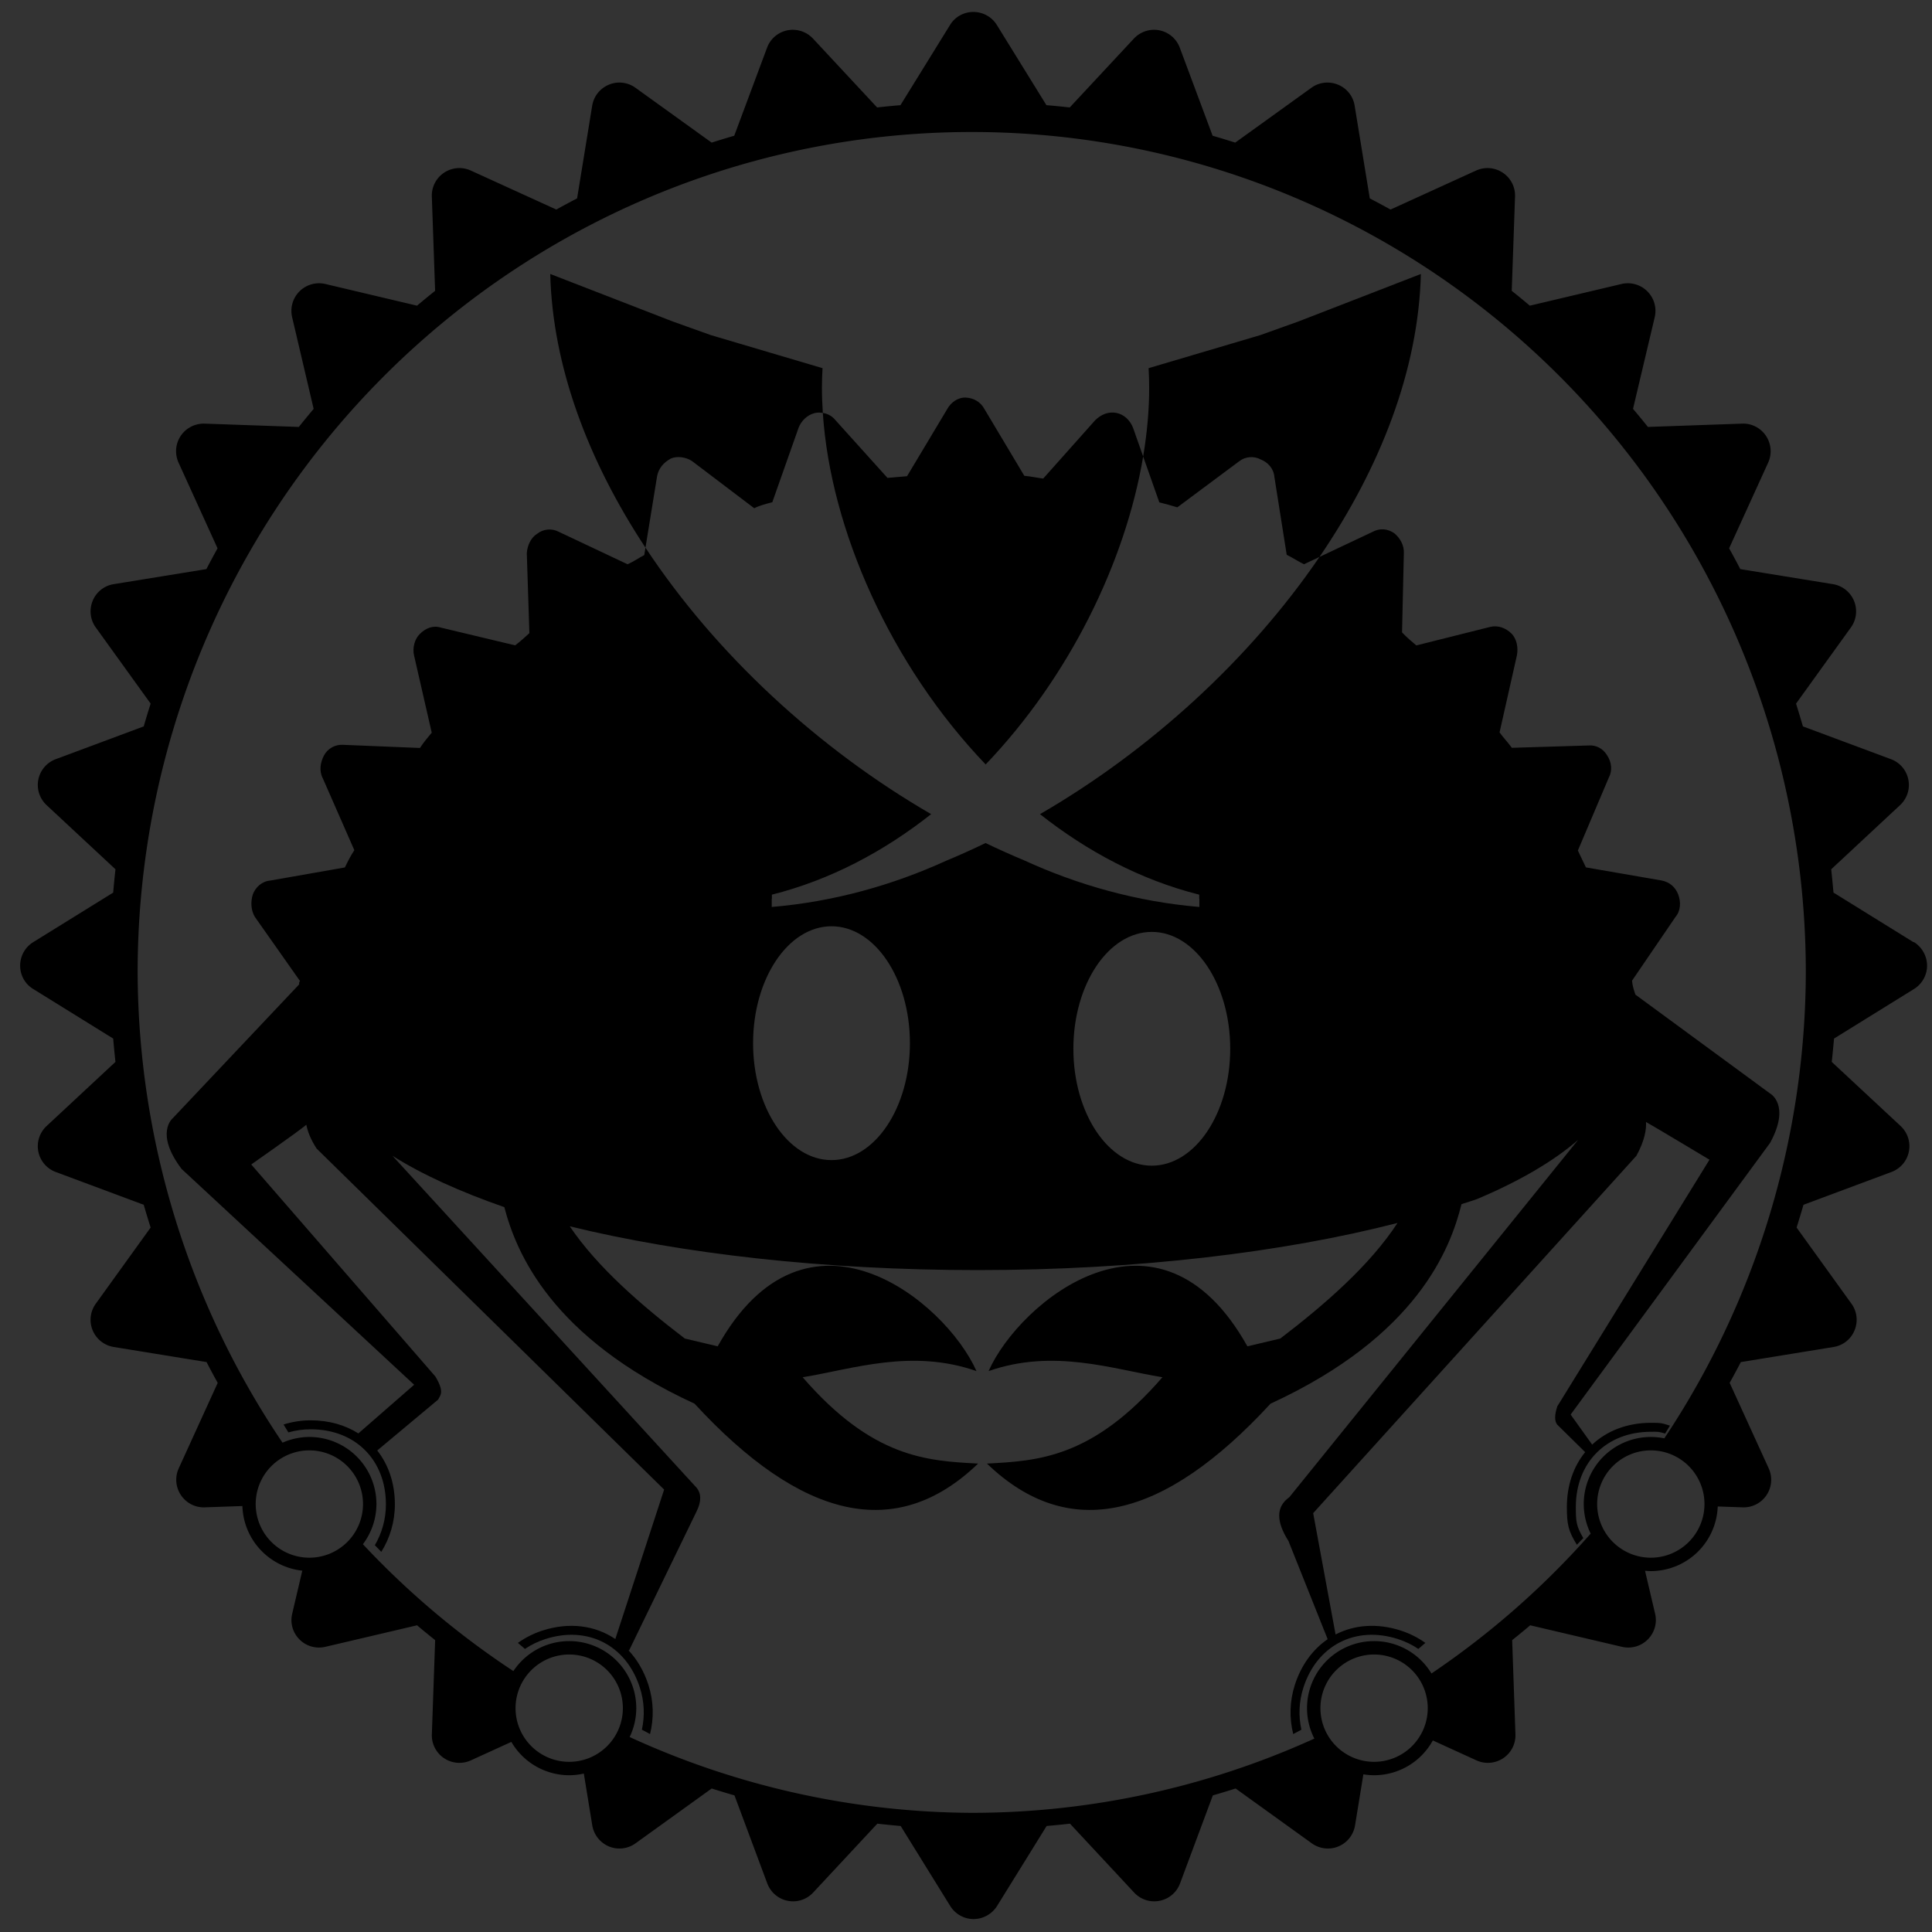 <?xml version="1.0" encoding="UTF-8" standalone="no"?>
<svg
   width="144px"
   height="144px"
   style="enable-background:new 0 0 144 144"
   version="1.1"
   viewBox="19 19 106 106"
   xml:space="preserve"
   id="svg8"
   sodipodi:docname="xmpp_proxy.svg"
   inkscape:version="1.1.2 (0a00cf5339, 2022-02-04)"
   xmlns:inkscape="http://www.inkscape.org/namespaces/inkscape"
   xmlns:sodipodi="http://sodipodi.sourceforge.net/DTD/sodipodi-0.dtd"
   xmlns:xlink="http://www.w3.org/1999/xlink"
   xmlns="http://www.w3.org/2000/svg"
   xmlns:svg="http://www.w3.org/2000/svg"
   xmlns:rdf="http://www.w3.org/1999/02/22-rdf-syntax-ns#"
   xmlns:cc="http://creativecommons.org/ns#"
   xmlns:dc="http://purl.org/dc/elements/1.1/"><rect x="19" y="19" width="106" height="106" fill="#333333" stroke="none"/><defs
     id="defs12"><inkscape:path-effect
       effect="spiro"
       id="path-effect495"
       is_visible="true"
       lpeversion="1" /><linearGradient
       id="_Linear1"
       x1="0"
       y1="0"
       x2="1"
       y2="0"
       gradientUnits="userSpaceOnUse"
       gradientTransform="matrix(-4.979,-56.905,56.905,-4.979,74.01,105.294)"><stop
         offset="0"
         style="stop-color:rgb(247,76,0);stop-opacity:1"
         id="stop51" /><stop
         offset="0.33"
         style="stop-color:rgb(247,76,0);stop-opacity:1"
         id="stop53" /><stop
         offset="1"
         style="stop-color:rgb(244,150,0);stop-opacity:1"
         id="stop55" /></linearGradient><linearGradient
       id="_Linear3"
       x1="0"
       y1="0"
       x2="1"
       y2="0"
       gradientUnits="userSpaceOnUse"
       gradientTransform="scale(1,-1)"><stop
         offset="0"
         style="stop-color:rgb(204,58,0);stop-opacity:1"
         id="stop67" /><stop
         offset="0.15"
         style="stop-color:rgb(204,58,0);stop-opacity:1"
         id="stop69" /><stop
         offset="0.74"
         style="stop-color:rgb(247,76,0);stop-opacity:1"
         id="stop71" /><stop
         offset="1"
         style="stop-color:rgb(247,76,0);stop-opacity:1"
         id="stop73" /></linearGradient><linearGradient
       id="_Linear2"
       x1="0"
       y1="0"
       x2="1"
       y2="0"
       gradientUnits="userSpaceOnUse"
       gradientTransform="matrix(1,0,0,-1,0,1.23438e-6)"><stop
         offset="0"
         style="stop-color:rgb(204,58,0);stop-opacity:1"
         id="stop58" /><stop
         offset="0.15"
         style="stop-color:rgb(204,58,0);stop-opacity:1"
         id="stop60" /><stop
         offset="0.74"
         style="stop-color:rgb(247,76,0);stop-opacity:1"
         id="stop62" /><stop
         offset="1"
         style="stop-color:rgb(247,76,0);stop-opacity:1"
         id="stop64" /></linearGradient><linearGradient
       id="_Linear2-8"
       x1="0"
       y1="0"
       x2="1"
       y2="0"
       gradientUnits="userSpaceOnUse"
       gradientTransform="matrix(1,0,0,-1,0,1.23438e-6)"><stop
         offset="0"
         style="stop-color:rgb(204,58,0);stop-opacity:1"
         id="stop58-7" /><stop
         offset="0.15"
         style="stop-color:rgb(204,58,0);stop-opacity:1"
         id="stop60-9" /><stop
         offset="0.74"
         style="stop-color:rgb(247,76,0);stop-opacity:1"
         id="stop62-2" /><stop
         offset="1"
         style="stop-color:rgb(247,76,0);stop-opacity:1"
         id="stop64-0" /></linearGradient><linearGradient
       id="_Linear2-8-9"
       x1="0"
       y1="0"
       x2="1"
       y2="0"
       gradientUnits="userSpaceOnUse"
       gradientTransform="matrix(1,0,0,-1,0,1.23438e-6)"><stop
         offset="0"
         style="stop-color:rgb(204,58,0);stop-opacity:1"
         id="stop58-7-2" /><stop
         offset="0.15"
         style="stop-color:rgb(204,58,0);stop-opacity:1"
         id="stop60-9-2" /><stop
         offset="0.74"
         style="stop-color:rgb(247,76,0);stop-opacity:1"
         id="stop62-2-8" /><stop
         offset="1"
         style="stop-color:rgb(247,76,0);stop-opacity:1"
         id="stop64-0-9" /></linearGradient><linearGradient
       id="SVGID_right_"
       y2="1.279e-13"
       gradientUnits="userSpaceOnUse"
       x2="-1073.2"
       gradientTransform="matrix(0.273,0,0,0.273,372.241,34.034)"
       y1="126.85"
       x1="-1073.2"><stop
         stop-color="#1b3967"
         offset=".011"
         id="stop2" /><stop
         stop-color="#13b5ea"
         offset=".467"
         id="stop4" /><stop
         stop-color="#002b5c"
         offset=".995"
         id="stop6" /></linearGradient><linearGradient
       inkscape:collect="always"
       xlink:href="#SVGID_right_"
       id="linearGradient10216"
       gradientUnits="userSpaceOnUse"
       gradientTransform="matrix(0.273,0,0,0.273,588.783,107.184)"
       x1="-1073.2"
       y1="126.85"
       x2="-1073.2"
       y2="1.279e-13" /><linearGradient
       inkscape:collect="always"
       xlink:href="#SVGID_right_"
       id="linearGradient10222"
       gradientUnits="userSpaceOnUse"
       gradientTransform="matrix(0.273,0,0,0.273,694.754,46.569)"
       x1="-1073.2"
       y1="126.85"
       x2="-1073.2"
       y2="1.279e-13" /><linearGradient
       id="SVGID_right_-6"
       y2="1.279e-13"
       gradientUnits="userSpaceOnUse"
       x2="-1073.2"
       gradientTransform="matrix(0.264,0,0,0.264,474.984,36.641)"
       y1="126.85"
       x1="-1073.2"><stop
         stop-color="#1b3967"
         offset=".011"
         id="stop2-7" /><stop
         stop-color="#13b5ea"
         offset=".467"
         id="stop4-5" /><stop
         stop-color="#002b5c"
         offset=".995"
         id="stop6-3" /></linearGradient><linearGradient
       id="SVGID_left_"
       y2="1.279e-13"
       gradientUnits="userSpaceOnUse"
       x2="-1073.2"
       gradientTransform="matrix(-0.264,0,0,0.264,-102.825,36.64)"
       y1="126.85"
       x1="-1073.2"><stop
         stop-color="#1b3967"
         offset=".011"
         id="stop9" /><stop
         stop-color="#13b5ea"
         offset=".467"
         id="stop11" /><stop
         stop-color="#002b5c"
         offset=".995"
         id="stop13" /></linearGradient><linearGradient
       inkscape:collect="always"
       xlink:href="#_Linear1"
       id="linearGradient11199"
       x1="211.154"
       y1="111.843"
       x2="177.441"
       y2="41.632"
       gradientUnits="userSpaceOnUse"
       gradientTransform="matrix(1.358,0,0,1.358,-25.811,-25.811)" /><linearGradient
       inkscape:collect="always"
       xlink:href="#_Linear1"
       id="linearGradient11598"
       x1="165.166"
       y1="26.118"
       x2="228.409"
       y2="126.801"
       gradientUnits="userSpaceOnUse" /></defs><sodipodi:namedview
     id="namedview10"
     pagecolor="#ffffff"
     bordercolor="#666666"
     borderopacity="1.0"
     inkscape:pageshadow="2"
     inkscape:pageopacity="0.0"
     inkscape:pagecheckerboard="0"
     showgrid="false"
     showguides="false"
     inkscape:guide-bbox="true"
     inkscape:zoom="3.0592189"
     inkscape:cx="89.075025"
     inkscape:cy="131.24265"
     inkscape:window-width="1600"
     inkscape:window-height="873"
     inkscape:window-x="0"
     inkscape:window-y="27"
     inkscape:window-maximized="1"
     inkscape:current-layer="svg8"><sodipodi:guide
       position="90.455,23.468"
       orientation="0,-1"
       id="guide565" /><sodipodi:guide
       position="82.773,12.519"
       orientation="0,-1"
       id="guide602" /></sodipodi:namedview><title
     id="title2">Rust programming language logo</title><ellipse
     style="fill:#000000;stroke:none;stroke-width:6.404;stroke-linecap:round;stroke-linejoin:round"
     id="path11280"
     cx="186.034"
     cy="78.001"
     rx="34.505"
     ry="10.389" /><path
     id="path6"
     style="stroke-width:1.358"
     d="M 72.559 0.891 C 71.841 0.891 71.187 1.259 70.82 1.863 L 67.125 7.84 C 66.544 7.887 65.961 7.946 65.385 8.01 L 60.604 2.875 C 60.119 2.356 59.398 2.123 58.701 2.26 C 58.002 2.4 57.426 2.89 57.18 3.559 L 54.734 10.119 C 54.167 10.282 53.605 10.454 53.051 10.631 L 47.371 6.543 C 46.794 6.126 46.042 6.038 45.389 6.312 C 44.733 6.584 44.261 7.177 44.146 7.873 L 43.02 14.789 C 42.498 15.059 41.981 15.337 41.471 15.621 L 35.1 12.715 C 34.452 12.419 33.699 12.478 33.102 12.875 C 32.509 13.269 32.164 13.946 32.191 14.656 L 32.436 21.68 C 31.982 22.042 31.532 22.412 31.088 22.787 L 24.254 21.17 C 23.56 21.008 22.829 21.216 22.326 21.719 C 21.821 22.223 21.614 22.948 21.777 23.646 L 23.381 30.48 C 23.007 30.923 22.638 31.372 22.275 31.826 L 15.252 31.58 C 14.544 31.56 13.867 31.9 13.473 32.492 C 13.076 33.082 13.016 33.838 13.311 34.49 L 16.217 40.875 C 15.934 41.387 15.655 41.904 15.385 42.424 L 8.471 43.547 C 7.768 43.661 7.176 44.132 6.908 44.789 C 6.637 45.448 6.724 46.203 7.139 46.773 L 11.229 52.451 C 11.051 53.012 10.878 53.577 10.715 54.15 L 4.152 56.594 C 3.487 56.842 2.996 57.42 2.857 58.117 C 2.719 58.815 2.952 59.529 3.473 60.018 L 8.607 64.801 C 8.544 65.378 8.486 65.959 8.438 66.539 L 2.475 70.234 C 1.87 70.608 1.502 71.268 1.502 71.986 C 1.502 72.705 1.87 73.358 2.475 73.725 L 8.438 77.42 C 8.486 78.001 8.544 78.583 8.607 79.16 L 3.473 83.941 C 2.952 84.426 2.719 85.147 2.857 85.844 C 2.996 86.543 3.487 87.118 4.152 87.365 L 10.715 89.811 C 10.878 90.378 11.051 90.941 11.229 91.508 L 7.139 97.186 C 6.723 97.764 6.635 98.516 6.908 99.17 C 7.181 99.829 7.775 100.299 8.484 100.412 L 15.398 101.537 C 15.669 102.061 15.945 102.578 16.23 103.086 L 13.324 109.457 C 13.028 110.105 13.09 110.855 13.486 111.453 C 13.883 112.047 14.558 112.394 15.266 112.365 L 18.07 112.268 A 5 5 0 0 0 22.535 117.086 L 21.781 120.299 C 21.618 120.992 21.823 121.712 22.328 122.215 C 22.829 122.722 23.56 122.925 24.258 122.762 L 31.09 121.158 C 31.534 121.536 31.984 121.902 32.438 122.264 L 32.193 129.287 C 32.166 129.998 32.513 130.672 33.105 131.066 C 33.695 131.462 34.449 131.523 35.102 131.227 L 38.119 129.85 A 5 5 0 0 0 42.432 132.336 A 5 5 0 0 0 43.521 132.211 L 44.15 136.066 C 44.265 136.77 44.733 137.365 45.391 137.643 C 46.047 137.916 46.804 137.826 47.375 137.412 L 53.053 133.324 C 53.614 133.502 54.179 133.675 54.752 133.838 L 57.197 140.4 C 57.446 141.066 58.022 141.559 58.719 141.695 C 59.417 141.837 60.13 141.602 60.619 141.08 L 65.402 135.945 C 65.98 136.012 66.561 136.068 67.141 136.119 L 70.836 142.084 C 71.208 142.686 71.869 143.057 72.574 143.057 C 73.279 143.057 73.946 142.687 74.326 142.084 L 78.021 136.119 C 78.603 136.068 79.184 136.012 79.762 135.945 L 84.543 141.08 C 85.028 141.602 85.748 141.837 86.445 141.695 C 87.145 141.558 87.721 141.066 87.967 140.4 L 90.412 133.838 C 90.98 133.675 91.543 133.502 92.109 133.324 L 97.789 137.412 C 98.366 137.826 99.118 137.916 99.771 137.643 C 100.429 137.372 100.9 136.776 101.014 136.066 L 101.633 132.266 A 5 5 0 0 0 102.432 132.336 A 5 5 0 0 0 106.811 129.742 L 110.061 131.227 C 110.709 131.523 111.461 131.462 112.059 131.066 C 112.651 130.67 112.995 129.998 112.969 129.287 L 112.725 122.264 C 113.178 121.901 113.627 121.536 114.07 121.158 L 120.904 122.762 C 121.598 122.925 122.331 122.722 122.834 122.215 C 123.339 121.711 123.544 120.986 123.381 120.299 L 122.629 117.092 A 5 5 0 0 0 123.061 117.119 A 5 5 0 0 0 128.049 112.301 L 129.906 112.365 C 130.614 112.394 131.294 112.047 131.688 111.453 C 132.084 110.861 132.145 110.108 131.848 109.457 L 128.939 103.086 C 129.223 102.571 129.502 102.055 129.771 101.537 L 136.686 100.412 C 137.389 100.299 137.982 99.829 138.248 99.17 C 138.52 98.514 138.435 97.756 138.018 97.186 L 133.928 91.508 C 134.104 90.947 134.277 90.384 134.441 89.811 L 141.004 87.365 C 141.671 87.115 142.161 86.541 142.297 85.844 C 142.438 85.145 142.205 84.43 141.684 83.941 L 136.549 79.16 C 136.611 78.583 136.668 78 136.719 77.42 L 142.682 73.725 C 143.286 73.352 143.654 72.691 143.654 71.986 C 143.654 71.281 143.288 70.615 142.684 70.234 L 142.641 70.234 L 136.678 66.539 C 136.627 65.958 136.57 65.378 136.508 64.801 L 141.643 60.018 C 142.164 59.531 142.399 58.813 142.258 58.117 C 142.121 57.418 141.63 56.84 140.963 56.594 L 134.4 54.15 C 134.236 53.583 134.063 53.018 133.887 52.451 L 137.977 46.773 C 138.394 46.196 138.479 45.444 138.207 44.789 C 137.935 44.133 137.341 43.662 136.645 43.547 L 129.73 42.424 C 129.461 41.899 129.181 41.383 128.898 40.875 L 131.807 34.49 C 132.104 33.841 132.043 33.09 131.646 32.492 C 131.251 31.9 130.582 31.553 129.867 31.58 L 122.844 31.826 C 122.481 31.372 122.111 30.922 121.734 30.48 L 123.352 23.646 C 123.515 22.952 123.308 22.221 122.803 21.719 C 122.301 21.216 121.575 21.007 120.875 21.17 L 114.041 22.787 C 113.598 22.412 113.148 22.042 112.693 21.68 L 112.939 14.656 C 112.967 13.946 112.62 13.269 112.027 12.875 C 111.434 12.478 110.683 12.42 110.031 12.715 L 103.66 15.621 C 103.145 15.339 102.629 15.059 102.111 14.789 L 100.982 7.873 C 100.868 7.172 100.4 6.579 99.742 6.312 C 99.086 6.039 98.328 6.127 97.758 6.543 L 92.08 10.631 C 91.52 10.453 90.957 10.282 90.395 10.119 L 87.949 3.559 C 87.701 2.89 87.125 2.398 86.428 2.26 C 85.729 2.123 85.016 2.356 84.527 2.875 L 79.744 8.01 C 79.167 7.946 78.586 7.887 78.006 7.84 L 74.311 1.863 C 73.937 1.259 73.276 0.891 72.559 0.891 z M 72.438 9.84 A 62.178 62.65 0 0 1 134.615 72.488 A 62.178 62.65 0 0 1 124.068 107.223 A 5 5 0 0 0 123.061 107.119 A 5 5 0 0 0 118.061 112.119 A 5 5 0 0 0 118.578 114.324 A 62.178 62.65 0 0 1 106.709 124.75 A 5 5 0 0 0 102.432 122.336 A 5 5 0 0 0 97.432 127.336 A 5 5 0 0 0 97.979 129.604 A 62.178 62.65 0 0 1 72.438 135.139 A 62.178 62.65 0 0 1 46.938 129.488 A 5 5 0 0 0 47.432 127.336 A 5 5 0 0 0 42.432 122.336 A 5 5 0 0 0 38.27 124.572 A 62.178 62.65 0 0 1 27.053 115.115 A 5 5 0 0 0 28.061 112.119 A 5 5 0 0 0 23.061 107.119 A 5 5 0 0 0 21.061 107.545 A 62.178 62.65 0 0 1 10.26 72.488 A 62.178 62.65 0 0 1 72.438 9.84 z M 23.061 108.119 A 4 4 0 0 1 27.061 112.119 A 4 4 0 0 1 23.061 116.119 A 4 4 0 0 1 19.061 112.119 A 4 4 0 0 1 23.061 108.119 z M 123.061 108.119 A 4 4 0 0 1 127.061 112.119 A 4 4 0 0 1 123.061 116.119 A 4 4 0 0 1 119.061 112.119 A 4 4 0 0 1 123.061 108.119 z M 42.432 123.336 A 4 4 0 0 1 46.432 127.336 A 4 4 0 0 1 42.432 131.336 A 4 4 0 0 1 38.432 127.336 A 4 4 0 0 1 42.432 123.336 z M 102.432 123.336 A 4 4 0 0 1 106.432 127.336 A 4 4 0 0 1 102.432 131.336 A 4 4 0 0 1 98.432 127.336 A 4 4 0 0 1 102.432 123.336 z "
     transform="matrix(0.736,0,0,0.736,19,19)" /><path
     id="path6-3"
     style="clip-rule:evenodd;fill:#000000;fill-rule:nonzero;stroke-width:0.116;stroke-linejoin:round;stroke-miterlimit:1.414"
     d="M 41.018 20.424 C 41.194 27.341 43.859 34.374 48.117 40.826 L 48.984 35.494 C 49.097 34.912 49.467 34.473 50.014 34.18 C 50.486 33.975 51.148 34.078 51.582 34.367 L 56.223 37.885 C 56.614 37.687 57.093 37.563 57.572 37.439 L 59.535 31.875 C 59.736 31.367 60.187 30.92 60.748 30.789 C 60.946 30.743 61.144 30.75 61.338 30.781 C 61.296 30.151 61.271 29.528 61.271 28.914 C 61.271 28.422 61.288 27.932 61.316 27.445 L 61.314 27.445 L 52.988 24.98 L 50.209 23.986 L 50.18 23.977 L 41.018 20.424 z M 61.338 30.781 C 61.91 39.462 66.376 49.568 73.477 56.986 C 79.703 50.477 83.896 41.898 85.217 34.029 L 84.467 31.9 C 84.255 31.347 83.805 30.894 83.223 30.781 C 82.641 30.669 82.086 30.884 81.635 31.332 L 77.768 35.674 C 77.355 35.628 76.853 35.509 76.359 35.471 L 73.389 30.498 C 73.096 29.952 72.583 29.67 72.008 29.639 C 71.433 29.607 70.891 29.981 70.609 30.496 L 70.611 30.496 L 67.615 35.5 C 67.129 35.543 66.645 35.582 66.158 35.625 L 62.266 31.307 C 62.028 31.01 61.694 30.839 61.338 30.781 z M 85.217 34.029 L 86.422 37.449 C 86.923 37.569 87.344 37.694 87.764 37.82 L 92.363 34.396 C 92.822 34.029 93.473 33.972 93.988 34.254 C 94.496 34.455 94.943 34.906 95 35.555 L 95.918 41.357 C 96.345 41.565 96.778 41.855 97.205 42.062 L 98.363 41.516 C 102.889 34.877 105.737 27.588 105.92 20.424 L 96.758 23.977 L 96.725 23.988 L 93.947 24.982 L 85.623 27.445 C 85.651 27.932 85.666 28.422 85.666 28.914 C 85.666 30.563 85.511 32.279 85.217 34.029 z M 98.363 41.516 C 93.146 49.169 85.7 55.957 77.527 60.691 C 81.052 63.474 85.041 65.597 89.396 66.693 L 89.396 67 C 89.4 67.001 89.405 67.003 89.408 67.004 L 89.408 67.611 C 84.75 67.214 80.363 65.976 76.322 64.125 C 75.367 63.726 74.414 63.299 73.469 62.844 C 72.501 63.31 71.529 63.752 70.551 64.156 C 66.528 65.991 62.162 67.217 57.529 67.611 L 57.529 67.004 C 57.533 67.003 57.537 67.001 57.541 67 L 57.541 66.693 C 61.898 65.596 65.887 63.475 69.412 60.691 C 60.995 55.815 53.352 48.759 48.117 40.826 L 48.027 41.379 C 47.636 41.577 47.252 41.858 46.779 42.062 L 41.664 39.648 C 41.149 39.367 40.499 39.424 40.041 39.791 C 39.576 40.077 39.303 40.673 39.271 41.248 L 39.463 47.197 C 39.16 47.469 38.785 47.829 38.4 48.107 L 32.889 46.791 C 32.3 46.597 31.748 46.81 31.297 47.258 C 30.92 47.618 30.733 48.287 30.863 48.848 L 32.184 54.617 C 31.888 54.97 31.592 55.324 31.303 55.758 L 25.564 55.523 C 24.99 55.492 24.442 55.786 24.16 56.301 C 23.878 56.816 23.773 57.479 24.066 58.025 L 26.414 63.377 C 26.125 63.811 25.917 64.237 25.709 64.664 L 20.158 65.639 C 19.509 65.695 19.054 66.146 18.854 66.654 C 18.66 67.243 18.716 67.89 19.002 68.355 L 22.363 73.129 C 22.289 73.217 22.296 73.298 22.303 73.379 L 12.879 83.357 C 12.879 83.357 11.506 84.458 13.539 87.141 L 30.873 103.227 L 26.715 106.855 C 25.73 106.229 24.523 105.879 23.164 105.879 C 22.457 105.879 21.776 105.988 21.137 106.191 L 21.498 106.779 C 22.027 106.627 22.586 106.547 23.164 106.547 C 26.484 106.547 28.768 108.828 28.768 112.148 C 28.768 113.257 28.466 114.296 27.943 115.188 L 28.424 115.684 C 29.064 114.659 29.436 113.446 29.436 112.148 C 29.436 110.564 28.957 109.186 28.121 108.127 L 32.656 104.338 C 32.839 103.993 33.141 103.759 32.455 102.611 L 18.729 86.807 C 18.729 86.807 22.267 84.329 22.836 83.846 C 22.926 84.318 23.137 84.901 23.6 85.619 L 49.508 111.041 L 45.869 122.182 C 44.378 121.172 42.452 120.901 40.439 121.551 C 39.767 121.768 39.153 122.081 38.607 122.471 L 39.131 122.92 C 39.587 122.613 40.095 122.363 40.645 122.186 C 43.804 121.166 46.677 122.637 47.697 125.797 C 48.038 126.852 48.072 127.932 47.848 128.941 L 48.457 129.266 C 48.752 128.094 48.733 126.827 48.334 125.592 C 48.002 124.565 47.487 123.697 46.84 123.01 L 46.896 123.033 L 51.918 112.688 C 52.335 111.84 52.267 111.234 51.838 110.805 L 29.256 86.158 C 31.474 87.562 34.307 88.843 37.596 89.988 C 38.473 93.347 41.069 99.71 51.775 104.637 C 59.732 113.273 66.808 114.985 72.916 109.102 C 69.095 108.904 65.047 108.68 59.834 102.668 C 63.576 102.057 67.956 100.518 72.793 102.209 C 70.463 96.969 60.117 88.513 53.5 100.363 L 51.049 99.781 C 47.821 97.315 44.543 94.478 42.473 91.416 C 50.818 93.457 61.378 94.68 72.871 94.68 C 84.805 94.68 95.693 93.35 104.178 91.166 C 102.119 94.323 98.757 97.249 95.441 99.781 L 92.988 100.363 C 86.371 88.513 76.023 96.969 73.693 102.209 C 78.531 100.518 82.912 102.057 86.654 102.668 C 81.442 108.68 77.393 108.904 73.572 109.102 C 79.68 114.985 86.757 113.273 94.713 104.637 C 105.675 99.592 108.131 93.051 108.949 89.762 C 109.319 89.637 109.724 89.525 110.08 89.396 C 113.242 88.063 115.808 86.573 117.643 84.971 L 96.113 111.611 C 95.096 112.329 95.141 113.442 96.049 114.875 L 98.971 122.195 C 97.871 122.947 97.008 124.103 96.527 125.592 C 96.129 126.827 96.11 128.094 96.404 129.266 L 97.014 128.941 C 96.79 127.932 96.824 126.852 97.164 125.797 C 98.184 122.637 101.057 121.166 104.217 122.186 C 104.767 122.363 105.274 122.613 105.73 122.92 L 106.254 122.471 C 105.708 122.081 105.094 121.768 104.422 121.551 C 102.656 120.981 100.958 121.12 99.561 121.844 L 97.891 112.799 L 121.988 86.156 C 122.619 85.001 122.734 84.173 122.703 83.639 C 123.398 84.026 127.434 86.451 127.434 86.451 L 116.088 104.84 C 115.864 105.532 115.891 105.958 116.088 106.203 L 118.166 108.25 C 117.299 109.317 116.803 110.72 116.803 112.336 C 116.803 113.634 116.909 114.129 117.549 115.154 L 118.029 114.658 C 117.506 113.767 117.471 113.444 117.471 112.336 C 117.471 109.016 119.754 106.732 123.074 106.732 C 123.652 106.732 123.598 106.711 124.127 106.863 L 124.488 106.275 C 123.849 106.072 123.781 106.064 123.074 106.064 C 121.303 106.064 119.787 106.662 118.689 107.689 L 117.084 105.449 L 131.951 85.199 C 133.501 82.367 131.959 81.52 131.959 81.52 L 121.914 74.146 C 121.805 73.829 121.696 73.511 121.66 73.105 L 124.92 68.326 C 125.29 67.885 125.313 67.229 125.102 66.676 C 124.89 66.122 124.449 65.749 123.867 65.637 L 118.223 64.66 C 118.025 64.269 117.821 63.796 117.623 63.404 L 119.926 57.975 C 120.208 57.46 120.153 56.811 119.779 56.271 C 119.493 55.806 118.978 55.523 118.41 55.572 L 112.703 55.746 C 112.424 55.362 112.064 54.982 111.785 54.598 L 113.08 48.846 C 113.193 48.264 113.053 47.623 112.693 47.246 C 112.245 46.795 111.658 46.6 111.098 46.73 L 105.58 48.113 C 105.227 47.817 104.876 47.52 104.516 47.143 L 104.65 41.248 C 104.682 40.673 104.388 40.128 103.947 39.758 C 103.425 39.395 102.851 39.361 102.305 39.654 L 98.363 41.516 z M 61.984 69.049 C 65.214 69.048 67.831 72.951 67.83 77.766 C 67.83 82.579 65.213 86.481 61.984 86.48 C 58.756 86.479 56.139 82.578 56.139 77.766 C 56.138 72.953 58.756 69.05 61.984 69.049 z M 85.859 69.469 C 89.088 69.468 91.707 73.37 91.707 78.184 C 91.707 82.997 89.088 86.897 85.859 86.896 C 82.631 86.895 80.016 82.996 80.016 78.184 C 80.016 73.372 82.631 69.47 85.859 69.469 z "
     transform="matrix(0.736,0,0,0.736,19,19)" /><path
     id="path9646"
     style="stroke-width:1"
     d="m 297.373,-26.845 c -0.528,0 -1.01,0.271 -1.28,0.716 l -2.72,4.399 c -0.428,0.035 -0.857,0.078 -1.281,0.125 l -3.52,-3.78 c -0.357,-0.382 -0.887,-0.554 -1.4,-0.453 -0.515,0.103 -0.939,0.464 -1.12,0.956 l -1.8,4.829 c -0.418,0.12 -0.831,0.247 -1.239,0.377 l -4.181,-3.009 c -0.425,-0.307 -0.978,-0.372 -1.459,-0.17 -0.483,0.2 -0.83,0.637 -0.914,1.149 l -0.83,5.091 c -0.384,0.199 -0.764,0.403 -1.14,0.612 l -4.69,-2.139 c -0.477,-0.218 -1.031,-0.174 -1.471,0.118 -0.436,0.29 -0.69,0.788 -0.67,1.311 l 0.18,5.17 c -0.334,0.267 -0.665,0.539 -0.992,0.815 l -5.031,-1.19 c -0.511,-0.119 -1.049,0.034 -1.419,0.404 -0.372,0.371 -0.524,0.905 -0.404,1.419 l 1.18,5.031 c -0.275,0.326 -0.547,0.657 -0.814,0.991 l -5.17,-0.181 c -0.521,-0.015 -1.02,0.235 -1.31,0.671 -0.292,0.434 -0.336,0.991 -0.119,1.471 l 2.139,4.7 c -0.208,0.377 -0.413,0.757 -0.612,1.14 L 250.198,4.555 c -0.517,0.084 -0.953,0.43 -1.15,0.914 -0.2,0.485 -0.135,1.041 0.17,1.461 l 3.011,4.179 c -0.131,0.413 -0.258,0.829 -0.378,1.251 l -4.831,1.799 c -0.49,0.183 -0.851,0.608 -0.953,1.121 -0.102,0.514 0.07,1.039 0.453,1.399 l 3.78,3.521 c -0.047,0.425 -0.089,0.853 -0.125,1.28 l -4.389,2.72 c -0.445,0.275 -0.716,0.761 -0.716,1.29 0,0.529 0.271,1.01 0.716,1.28 l 4.389,2.72 c 0.036,0.428 0.078,0.856 0.125,1.281 l -3.78,3.52 c -0.383,0.357 -0.555,0.887 -0.453,1.4 0.102,0.515 0.463,0.938 0.953,1.12 l 4.831,1.8 c 0.12,0.418 0.247,0.832 0.378,1.249 l -3.011,4.179 c -0.306,0.426 -0.371,0.98 -0.17,1.461 0.201,0.485 0.638,0.831 1.16,0.914 l 5.09,0.828 c 0.199,0.386 0.402,0.766 0.612,1.14 l -2.139,4.69 c -0.218,0.477 -0.173,1.029 0.119,1.469 0.292,0.437 0.789,0.692 1.31,0.671 l 2.065,-0.072 a 3.681,3.681 0 0 0 3.287,3.547 l -0.555,2.365 c -0.12,0.51 0.031,1.04 0.403,1.41 0.369,0.373 0.906,0.523 1.42,0.403 l 5.029,-1.18 c 0.327,0.278 0.658,0.548 0.992,0.814 l -0.18,5.17 c -0.02,0.523 0.235,1.02 0.671,1.31 0.434,0.291 0.989,0.336 1.469,0.118 l 2.221,-1.014 a 3.681,3.681 0 0 0 3.174,1.83 3.681,3.681 0 0 0 0.802,-0.092 l 0.463,2.838 c 0.084,0.518 0.429,0.956 0.913,1.16 0.483,0.201 1.041,0.135 1.461,-0.17 l 4.179,-3.009 c 0.413,0.131 0.829,0.258 1.251,0.378 l 1.8,4.831 c 0.183,0.49 0.607,0.853 1.12,0.953 0.514,0.104 1.039,-0.069 1.399,-0.453 l 3.521,-3.78 c 0.425,0.049 0.853,0.09 1.28,0.128 l 2.72,4.391 c 0.274,0.443 0.761,0.716 1.28,0.716 0.519,0 1.01,-0.272 1.29,-0.716 l 2.72,-4.391 c 0.428,-0.038 0.856,-0.079 1.281,-0.128 l 3.52,3.78 c 0.357,0.384 0.887,0.557 1.4,0.453 0.515,-0.101 0.939,-0.463 1.12,-0.953 l 1.8,-4.831 c 0.418,-0.12 0.832,-0.247 1.249,-0.378 l 4.181,3.009 c 0.425,0.305 0.978,0.371 1.459,0.17 0.484,-0.199 0.83,-0.638 0.914,-1.16 l 0.456,-2.798 a 3.681,3.681 0 0 0 0.588,0.052 3.681,3.681 0 0 0 3.223,-1.909 l 2.392,1.093 c 0.477,0.218 1.031,0.173 1.471,-0.118 0.436,-0.292 0.689,-0.787 0.67,-1.31 l -0.18,-5.17 c 0.334,-0.267 0.665,-0.536 0.991,-0.814 l 5.031,1.18 c 0.511,0.12 1.05,-0.03 1.42,-0.403 0.372,-0.371 0.523,-0.904 0.403,-1.41 l -0.554,-2.361 a 3.681,3.681 0 0 0 0.318,0.02 3.681,3.681 0 0 0 3.672,-3.547 l 1.367,0.047 c 0.521,0.021 1.021,-0.234 1.311,-0.671 0.292,-0.436 0.337,-0.99 0.118,-1.469 l -2.141,-4.69 c 0.209,-0.379 0.414,-0.759 0.612,-1.14 l 5.09,-0.828 c 0.518,-0.083 0.954,-0.429 1.15,-0.914 0.2,-0.483 0.137,-1.041 -0.17,-1.461 l -3.011,-4.179 c 0.13,-0.413 0.257,-0.827 0.378,-1.249 l 4.831,-1.8 c 0.491,-0.184 0.852,-0.607 0.952,-1.12 0.104,-0.514 -0.068,-1.04 -0.451,-1.4 l -3.78,-3.52 c 0.046,-0.425 0.088,-0.854 0.125,-1.281 l 4.389,-2.72 c 0.445,-0.274 0.716,-0.761 0.716,-1.28 0,-0.519 -0.27,-1.01 -0.715,-1.29 h -0.032 l -4.389,-2.72 c -0.037,-0.428 -0.079,-0.855 -0.125,-1.28 l 3.78,-3.521 c 0.384,-0.358 0.557,-0.887 0.453,-1.399 -0.101,-0.515 -0.462,-0.94 -0.953,-1.121 l -4.831,-1.799 c -0.121,-0.418 -0.248,-0.834 -0.378,-1.251 l 3.011,-4.179 c 0.307,-0.425 0.37,-0.979 0.17,-1.461 -0.2,-0.483 -0.637,-0.829 -1.15,-0.914 l -5.09,-0.827 c -0.198,-0.386 -0.404,-0.766 -0.612,-1.14 l 2.141,-4.7 c 0.219,-0.478 0.174,-1.031 -0.118,-1.471 -0.291,-0.436 -0.784,-0.691 -1.31,-0.671 l -5.17,0.181 c -0.267,-0.334 -0.54,-0.666 -0.817,-0.991 l 1.19,-5.031 c 0.12,-0.511 -0.032,-1.049 -0.404,-1.419 -0.369,-0.37 -0.904,-0.524 -1.419,-0.404 l -5.031,1.19 c -0.326,-0.276 -0.657,-0.548 -0.992,-0.815 l 0.181,-5.17 c 0.02,-0.523 -0.235,-1.021 -0.671,-1.311 -0.437,-0.292 -0.989,-0.335 -1.469,-0.118 l -4.69,2.139 c -0.379,-0.208 -0.759,-0.413 -1.14,-0.612 l -0.831,-5.091 c -0.084,-0.516 -0.429,-0.953 -0.913,-1.149 -0.483,-0.201 -1.041,-0.136 -1.461,0.17 l -4.179,3.009 c -0.412,-0.131 -0.827,-0.257 -1.241,-0.377 l -1.8,-4.829 c -0.183,-0.492 -0.607,-0.854 -1.12,-0.956 -0.514,-0.101 -1.039,0.071 -1.399,0.453 l -3.521,3.78 c -0.425,-0.047 -0.853,-0.09 -1.28,-0.125 l -2.72,-4.399 c -0.275,-0.445 -0.762,-0.716 -1.29,-0.716 z m -0.089,6.588 a 45.77,46.117 0 0 1 45.77,46.116 45.77,46.117 0 0 1 -7.764,25.568 3.681,3.681 0 0 0 -0.742,-0.076 3.681,3.681 0 0 0 -3.681,3.681 3.681,3.681 0 0 0 0.381,1.623 45.77,46.117 0 0 1 -8.737,7.675 3.681,3.681 0 0 0 -3.149,-1.777 3.681,3.681 0 0 0 -3.681,3.681 3.681,3.681 0 0 0 0.403,1.669 45.77,46.117 0 0 1 -18.801,4.074 45.77,46.117 0 0 1 -18.771,-4.159 3.681,3.681 0 0 0 0.364,-1.584 3.681,3.681 0 0 0 -3.681,-3.681 3.681,3.681 0 0 0 -3.064,1.646 45.77,46.117 0 0 1 -8.257,-6.961 3.681,3.681 0 0 0 0.742,-2.205 3.681,3.681 0 0 0 -3.681,-3.681 3.681,3.681 0 0 0 -1.472,0.313 45.77,46.117 0 0 1 -7.951,-25.806 45.77,46.117 0 0 1 45.77,-46.116 z m -36.347,72.344 a 2.944,2.944 0 0 1 2.944,2.944 2.944,2.944 0 0 1 -2.944,2.944 2.944,2.944 0 0 1 -2.944,-2.944 2.944,2.944 0 0 1 2.944,-2.944 z m 73.611,0 a 2.944,2.944 0 0 1 2.944,2.944 2.944,2.944 0 0 1 -2.944,2.944 2.944,2.944 0 0 1 -2.944,-2.944 2.944,2.944 0 0 1 2.944,-2.944 z m -59.352,11.201 a 2.944,2.944 0 0 1 2.944,2.944 2.944,2.944 0 0 1 -2.944,2.944 2.944,2.944 0 0 1 -2.944,-2.944 2.944,2.944 0 0 1 2.944,-2.944 z m 44.167,0 a 2.944,2.944 0 0 1 2.944,2.944 2.944,2.944 0 0 1 -2.944,2.944 2.944,2.944 0 0 1 -2.944,-2.944 2.944,2.944 0 0 1 2.944,-2.944 z" /><path
     id="path9648"
     style="clip-rule:evenodd;fill:#a52b00;fill-rule:nonzero;stroke-width:0.085;stroke-linejoin:round;stroke-miterlimit:1.414"
     d="m 296.627,-11.41 c -0.423,-0.023 -0.822,0.252 -1.029,0.631 h 10e-4 l -2.205,3.683 c -0.358,0.031 -0.714,0.061 -1.073,0.092 l -2.865,-3.179 c -0.27,-0.337 -0.704,-0.477 -1.117,-0.381 -0.413,0.096 -0.745,0.425 -0.893,0.799 l -1.445,4.096 c -0.353,0.091 -0.705,0.182 -0.993,0.328 l -3.416,-2.589 c -0.319,-0.213 -0.807,-0.289 -1.154,-0.138 -0.402,0.216 -0.675,0.539 -0.758,0.968 l -0.704,4.332 c -0.288,0.146 -0.571,0.352 -0.919,0.503 l -3.765,-1.777 c -0.379,-0.207 -0.857,-0.165 -1.195,0.105 -0.343,0.21 -0.543,0.649 -0.566,1.073 l 0.141,4.379 c -0.223,0.2 -0.499,0.465 -0.782,0.67 l -4.057,-0.969 c -0.434,-0.143 -0.84,0.014 -1.172,0.344 -0.278,0.265 -0.415,0.758 -0.319,1.17 l 0.972,4.247 c -0.218,0.26 -0.436,0.52 -0.648,0.84 l -4.224,-0.173 c -0.423,-0.023 -0.826,0.193 -1.034,0.572 -0.207,0.379 -0.285,0.867 -0.069,1.27 l 1.728,3.939 c -0.213,0.319 -0.366,0.633 -0.519,0.947 l -4.086,0.717 c -0.478,0.042 -0.813,0.374 -0.96,0.748 -0.143,0.434 -0.101,0.91 0.109,1.252 l 2.474,3.514 c -0.054,0.065 -0.05,0.124 -0.045,0.184 l -6.937,7.345 c 0,0 -1.01,0.81 0.486,2.785 l 13.1,17.567 -3.061,2.671 c -0.725,-0.461 -1.614,-0.719 -2.614,-0.719 -0.52,0 -1.022,0.08 -1.492,0.23 l 0.266,0.433 c 0.389,-0.112 0.801,-0.171 1.226,-0.171 2.444,0 4.125,1.679 4.125,4.123 0,0.816 -0.222,1.581 -0.607,2.237 l 0.354,0.365 c 0.471,-0.755 0.745,-1.647 0.745,-2.602 0,-1.166 -0.352,-2.181 -0.968,-2.96 l 3.338,-2.789 c 0.134,-0.254 0.357,-0.426 -0.148,-1.271 l -10.444,-17.36 c 0,0 2.605,-1.824 3.023,-2.18 0.066,0.347 0.222,0.777 0.562,1.305 l 19.412,24.44 -2.678,8.201 c -1.098,-0.743 -2.515,-0.943 -3.997,-0.464 -0.495,0.16 -0.947,0.39 -1.349,0.677 l 0.385,0.331 c 0.336,-0.226 0.709,-0.41 1.114,-0.541 2.326,-0.751 4.441,0.332 5.192,2.658 0.251,0.776 0.276,1.572 0.111,2.315 l 0.449,0.239 c 0.217,-0.863 0.203,-1.795 -0.091,-2.704 -0.244,-0.756 -0.623,-1.395 -1.1,-1.901 l 0.042,0.017 3.696,-7.616 c 0.307,-0.624 0.257,-1.07 -0.059,-1.386 L 265.157,30.195 c 1.633,1.033 3.718,1.976 6.139,2.819 0.646,2.472 2.557,7.156 10.438,10.783 5.857,6.357 11.066,7.618 15.562,3.287 -2.812,-0.145 -5.793,-0.31 -9.63,-4.736 2.755,-0.45 5.978,-1.582 9.539,-0.338 -1.715,-3.857 -9.331,-10.082 -14.202,-1.359 l -1.804,-0.428 c -2.376,-1.815 -4.789,-3.904 -6.313,-6.158 6.143,1.502 13.917,2.402 22.377,2.402 8.785,0 16.8,-0.979 23.045,-2.586 -1.515,2.324 -3.991,4.477 -6.431,6.342 l -1.806,0.428 c -4.871,-8.723 -12.488,-2.499 -14.203,1.359 3.561,-1.245 6.786,-0.112 9.541,0.338 -3.837,4.426 -6.817,4.591 -9.63,4.736 4.496,4.331 9.705,3.07 15.562,-3.287 8.069,-3.714 9.878,-8.528 10.48,-10.95 0.272,-0.092 0.57,-0.174 0.832,-0.269 2.328,-0.982 4.216,-2.078 5.567,-3.258 L 314.712,54.658 c -0.749,0.528 -0.716,1.348 -0.047,2.402 l 2.151,5.389 c -0.81,0.554 -1.445,1.404 -1.799,2.5 -0.293,0.909 -0.307,1.842 -0.091,2.704 l 0.449,-0.239 c -0.165,-0.743 -0.14,-1.538 0.111,-2.315 0.751,-2.326 2.866,-3.409 5.192,-2.658 0.405,0.131 0.778,0.314 1.114,0.541 l 0.385,-0.331 c -0.402,-0.287 -0.854,-0.517 -1.349,-0.677 -1.3,-0.419 -2.55,-0.317 -3.578,0.216 l -1.229,-6.658 17.398,-25.338 c 0.464,-0.85 0.549,-1.46 0.526,-1.853 0.512,0.285 3.482,2.07 3.482,2.07 l -8.01,19.262 c -0.165,0.51 -0.145,0.824 -1.3e-4,1.005 l 1.674,1.647 0.425,-0.298 -1.366,-1.905 10.602,-20.633 c 1.141,-2.085 0.006,-2.709 0.006,-2.709 l -7.394,-5.427 c -0.081,-0.234 -0.161,-0.468 -0.187,-0.766 l 2.4,-3.518 c 0.272,-0.325 0.29,-0.807 0.134,-1.215 -0.156,-0.407 -0.48,-0.682 -0.909,-0.765 l -4.155,-0.719 c -0.146,-0.288 -0.296,-0.636 -0.441,-0.924 l 1.695,-3.997 c 0.207,-0.379 0.168,-0.857 -0.108,-1.254 -0.21,-0.343 -0.59,-0.551 -1.008,-0.515 l -4.201,0.128 c -0.205,-0.283 -0.47,-0.563 -0.676,-0.845 l 0.953,-4.234 c 0.083,-0.428 -0.02,-0.9 -0.285,-1.177 -0.33,-0.332 -0.762,-0.476 -1.175,-0.38 l -4.062,1.018 c -0.26,-0.218 -0.519,-0.437 -0.784,-0.715 l 0.099,-4.339 c 0.023,-0.423 -0.193,-0.825 -0.518,-1.097 -0.384,-0.267 -0.807,-0.292 -1.209,-0.076 l -3.754,1.773 c -0.314,-0.153 -0.633,-0.366 -0.947,-0.519 l -0.676,-4.271 c -0.042,-0.478 -0.371,-0.81 -0.745,-0.958 -0.379,-0.207 -0.859,-0.165 -1.196,0.105 l -3.386,2.52 c -0.309,-0.093 -0.619,-0.185 -0.988,-0.273 l -1.439,-4.085 c -0.156,-0.407 -0.487,-0.741 -0.916,-0.824 -0.428,-0.083 -0.837,0.076 -1.169,0.405 l -2.847,3.196 c -0.304,-0.034 -0.673,-0.121 -1.037,-0.15 l -2.187,-3.66 c -0.216,-0.402 -0.593,-0.609 -1.016,-0.633 z m -7.378,29.01 c 2.377,-2.93e-4 4.303,2.873 4.303,6.417 -2.9e-4,3.543 -1.926,6.415 -4.303,6.415 -2.376,-0.001 -4.303,-2.873 -4.303,-6.415 -3.6e-4,-3.543 1.927,-6.415 4.303,-6.417 z m 17.575,0.309 c 2.377,-2.92e-4 4.304,2.872 4.305,6.415 -2.9e-4,3.543 -1.928,6.414 -4.305,6.414 -2.376,-0.001 -4.301,-2.872 -4.302,-6.414 2.9e-4,-3.542 1.926,-6.414 4.302,-6.415 z"
     sodipodi:nodetypes="ccccccscccccccccccccccccccsccccccccccccscccsccsccccccccscccsccscccccccccccccscccccccccccccsccssccscccccccccccccccscccccccccccccccccccccccccccccccccccccccc" /><path
     id="path9650"
     style="font-variation-settings:normal;opacity:1;vector-effect:none;fill:#000000;fill-opacity:1;stroke:none;stroke-width:9.333;stroke-linecap:round;stroke-linejoin:round;stroke-miterlimit:4;stroke-dasharray:none;stroke-dashoffset:0;stroke-opacity:1;-inkscape-stroke:none;stop-color:#000000;stop-opacity:1"
     d="m 330.491,57.266 c -0.471,-0.755 -0.548,-1.12 -0.548,-2.075 0,-2.716 1.901,-4.616 4.616,-4.616 0.52,0 0.57,0.006 1.041,0.155 l -0.266,0.433 c -0.389,-0.112 -0.35,-0.097 -0.775,-0.097 -2.444,0 -4.124,1.68 -4.124,4.124 0,0.816 0.025,1.054 0.41,1.71 z"
     sodipodi:nodetypes="cssccsscc" /><path
     id="path10208"
     style="stroke-width:1"
     d="m 288.953,92.806 c -0.528,0 -1.01,0.271 -1.28,0.716 l -2.72,4.399 c -0.428,0.035 -0.857,0.078 -1.281,0.125 l -3.52,-3.78 c -0.357,-0.382 -0.887,-0.554 -1.4,-0.453 -0.515,0.103 -0.939,0.464 -1.12,0.956 l -1.8,4.829 c -0.418,0.12 -0.831,0.247 -1.239,0.377 l -4.181,-3.009 c -0.425,-0.307 -0.978,-0.372 -1.459,-0.17 -0.483,0.2 -0.83,0.637 -0.914,1.149 l -0.83,5.091 c -0.384,0.199 -0.764,0.403 -1.14,0.612 l -4.69,-2.139 c -0.477,-0.218 -1.031,-0.174 -1.471,0.118 -0.436,0.29 -0.69,0.788 -0.67,1.311 l 0.18,5.17 c -0.334,0.267 -0.665,0.539 -0.992,0.815 l -5.031,-1.19 c -0.511,-0.119 -1.049,0.034 -1.419,0.404 -0.372,0.371 -0.524,0.905 -0.404,1.419 l 1.18,5.031 c -0.275,0.326 -0.547,0.657 -0.814,0.991 l -5.17,-0.181 c -0.521,-0.015 -1.02,0.235 -1.31,0.671 -0.292,0.434 -0.336,0.991 -0.119,1.471 l 2.139,4.7 c -0.208,0.377 -0.413,0.757 -0.612,1.14 l -5.09,0.827 c -0.517,0.084 -0.953,0.43 -1.15,0.914 -0.2,0.485 -0.135,1.041 0.17,1.461 l 3.011,4.179 c -0.131,0.413 -0.258,0.829 -0.378,1.251 l -4.831,1.799 c -0.49,0.183 -0.851,0.608 -0.953,1.121 -0.102,0.514 0.07,1.039 0.453,1.399 l 3.78,3.521 c -0.047,0.425 -0.089,0.853 -0.125,1.28 l -4.389,2.72 c -0.445,0.275 -0.716,0.761 -0.716,1.29 0,0.529 0.271,1.01 0.716,1.28 l 4.389,2.72 c 0.036,0.428 0.078,0.856 0.125,1.281 l -3.78,3.52 c -0.383,0.357 -0.555,0.887 -0.453,1.4 0.102,0.515 0.463,0.938 0.953,1.12 l 4.831,1.8 c 0.12,0.418 0.247,0.832 0.378,1.249 l -3.011,4.179 c -0.306,0.426 -0.371,0.98 -0.17,1.461 0.201,0.485 0.638,0.831 1.16,0.914 l 5.09,0.828 c 0.199,0.386 0.402,0.766 0.612,1.14 l -2.139,4.69 c -0.218,0.477 -0.173,1.029 0.119,1.469 0.292,0.437 0.789,0.692 1.31,0.671 l 2.065,-0.072 a 3.681,3.681 0 0 0 3.287,3.547 l -0.555,2.365 c -0.12,0.51 0.031,1.04 0.403,1.41 0.369,0.373 0.906,0.523 1.42,0.403 l 5.029,-1.18 c 0.327,0.278 0.658,0.548 0.992,0.814 l -0.18,5.17 c -0.02,0.523 0.235,1.02 0.671,1.31 0.434,0.291 0.989,0.336 1.469,0.118 l 2.221,-1.014 a 3.681,3.681 0 0 0 3.174,1.83 3.681,3.681 0 0 0 0.802,-0.092 l 0.463,2.838 c 0.084,0.518 0.429,0.956 0.913,1.16 0.483,0.201 1.041,0.135 1.461,-0.17 l 4.179,-3.009 c 0.413,0.131 0.829,0.258 1.251,0.378 l 1.8,4.831 c 0.183,0.49 0.607,0.853 1.12,0.953 0.514,0.104 1.039,-0.069 1.399,-0.453 l 3.521,-3.78 c 0.425,0.049 0.853,0.09 1.28,0.128 l 2.72,4.391 c 0.274,0.443 0.761,0.716 1.28,0.716 0.519,0 1.01,-0.272 1.29,-0.716 l 2.72,-4.391 c 0.428,-0.038 0.856,-0.079 1.281,-0.128 l 3.52,3.78 c 0.357,0.384 0.887,0.557 1.4,0.453 0.515,-0.101 0.939,-0.463 1.12,-0.953 l 1.8,-4.831 c 0.418,-0.12 0.832,-0.247 1.249,-0.378 l 4.181,3.009 c 0.425,0.305 0.978,0.371 1.459,0.17 0.484,-0.199 0.83,-0.638 0.914,-1.16 l 0.456,-2.798 a 3.681,3.681 0 0 0 0.588,0.052 3.681,3.681 0 0 0 3.223,-1.909 l 2.392,1.093 c 0.477,0.218 1.031,0.173 1.471,-0.118 0.436,-0.292 0.689,-0.787 0.67,-1.31 l -0.18,-5.17 c 0.334,-0.267 0.665,-0.536 0.991,-0.814 l 5.031,1.18 c 0.511,0.12 1.05,-0.03 1.42,-0.403 0.372,-0.371 0.523,-0.904 0.403,-1.41 l -0.554,-2.361 a 3.681,3.681 0 0 0 0.318,0.02 3.681,3.681 0 0 0 3.672,-3.547 l 1.367,0.047 c 0.521,0.021 1.021,-0.234 1.311,-0.671 0.292,-0.436 0.337,-0.99 0.118,-1.469 l -2.141,-4.69 c 0.209,-0.379 0.414,-0.759 0.612,-1.14 l 5.09,-0.828 c 0.518,-0.083 0.954,-0.429 1.15,-0.914 0.2,-0.483 0.137,-1.041 -0.17,-1.461 l -3.011,-4.179 c 0.13,-0.413 0.257,-0.827 0.378,-1.249 l 4.831,-1.8 c 0.491,-0.184 0.852,-0.607 0.952,-1.12 0.104,-0.514 -0.068,-1.04 -0.451,-1.4 l -3.78,-3.52 c 0.046,-0.425 0.088,-0.854 0.125,-1.281 l 4.389,-2.72 c 0.445,-0.274 0.716,-0.761 0.716,-1.28 0,-0.519 -0.27,-1.01 -0.715,-1.29 h -0.032 l -4.389,-2.72 c -0.037,-0.428 -0.079,-0.855 -0.125,-1.28 l 3.78,-3.521 c 0.384,-0.358 0.557,-0.887 0.453,-1.399 -0.101,-0.515 -0.462,-0.94 -0.953,-1.121 l -4.831,-1.799 c -0.121,-0.418 -0.248,-0.834 -0.378,-1.251 l 3.011,-4.179 c 0.307,-0.425 0.37,-0.979 0.17,-1.461 -0.2,-0.483 -0.637,-0.829 -1.15,-0.914 l -5.09,-0.827 c -0.198,-0.386 -0.404,-0.766 -0.612,-1.14 l 2.141,-4.7 c 0.219,-0.478 0.174,-1.031 -0.118,-1.471 -0.291,-0.436 -0.784,-0.691 -1.31,-0.671 l -5.17,0.181 c -0.267,-0.334 -0.54,-0.666 -0.817,-0.991 l 1.19,-5.031 c 0.12,-0.511 -0.032,-1.049 -0.404,-1.419 -0.369,-0.37 -0.904,-0.524 -1.419,-0.404 l -5.031,1.19 c -0.326,-0.276 -0.657,-0.548 -0.992,-0.815 l 0.181,-5.17 c 0.02,-0.523 -0.235,-1.021 -0.671,-1.311 -0.437,-0.292 -0.989,-0.335 -1.469,-0.118 l -4.69,2.139 c -0.379,-0.208 -0.759,-0.413 -1.14,-0.612 l -0.831,-5.091 c -0.084,-0.516 -0.429,-0.953 -0.913,-1.149 -0.483,-0.201 -1.041,-0.136 -1.461,0.17 l -4.179,3.009 c -0.412,-0.131 -0.827,-0.257 -1.241,-0.377 l -1.8,-4.829 c -0.183,-0.492 -0.607,-0.854 -1.12,-0.956 -0.514,-0.101 -1.039,0.071 -1.399,0.453 l -3.521,3.78 c -0.425,-0.047 -0.853,-0.09 -1.28,-0.125 l -2.72,-4.399 c -0.275,-0.445 -0.762,-0.716 -1.29,-0.716 z m -0.089,6.588 a 45.77,46.117 0 0 1 45.77,46.116 45.77,46.117 0 0 1 -7.764,25.568 3.681,3.681 0 0 0 -0.742,-0.076 3.681,3.681 0 0 0 -3.681,3.681 3.681,3.681 0 0 0 0.381,1.623 45.77,46.117 0 0 1 -8.737,7.675 3.681,3.681 0 0 0 -3.149,-1.777 3.681,3.681 0 0 0 -3.681,3.681 3.681,3.681 0 0 0 0.403,1.669 45.77,46.117 0 0 1 -18.801,4.074 45.77,46.117 0 0 1 -18.771,-4.159 3.681,3.681 0 0 0 0.364,-1.584 3.681,3.681 0 0 0 -3.681,-3.681 3.681,3.681 0 0 0 -3.064,1.646 45.77,46.117 0 0 1 -8.257,-6.961 3.681,3.681 0 0 0 0.742,-2.205 3.681,3.681 0 0 0 -3.681,-3.681 3.681,3.681 0 0 0 -1.472,0.313 45.77,46.117 0 0 1 -7.951,-25.806 45.77,46.117 0 0 1 45.77,-46.116 z m -36.347,72.344 a 2.944,2.944 0 0 1 2.944,2.944 2.944,2.944 0 0 1 -2.944,2.944 2.944,2.944 0 0 1 -2.944,-2.944 2.944,2.944 0 0 1 2.944,-2.944 z m 73.611,0 a 2.944,2.944 0 0 1 2.944,2.944 2.944,2.944 0 0 1 -2.944,2.944 2.944,2.944 0 0 1 -2.944,-2.944 2.944,2.944 0 0 1 2.944,-2.944 z m -59.352,11.201 a 2.944,2.944 0 0 1 2.944,2.944 2.944,2.944 0 0 1 -2.944,2.944 2.944,2.944 0 0 1 -2.944,-2.944 2.944,2.944 0 0 1 2.944,-2.944 z m 44.167,0 a 2.944,2.944 0 0 1 2.944,2.944 2.944,2.944 0 0 1 -2.944,2.944 2.944,2.944 0 0 1 -2.944,-2.944 2.944,2.944 0 0 1 2.944,-2.944 z" /><path
     id="path10210"
     style="clip-rule:evenodd;fill:#a52b00;fill-rule:nonzero;stroke-width:0.085;stroke-linejoin:round;stroke-miterlimit:1.414"
     d="m 288.547,113.967 c -0.423,-0.023 -0.822,0.252 -1.029,0.631 h 0.001 l -2.205,3.683 c -0.358,0.031 -0.714,0.061 -1.073,0.092 l -2.865,-3.179 c -0.27,-0.337 -0.704,-0.477 -1.117,-0.381 -0.413,0.096 -0.745,0.425 -0.893,0.799 l -1.445,4.096 c -0.353,0.091 -0.705,0.182 -0.993,0.328 l -3.416,-2.589 c -0.319,-0.213 -0.807,-0.289 -1.154,-0.138 -0.402,0.216 -0.675,0.539 -0.758,0.968 l -0.704,4.332 c -0.288,0.146 -0.571,0.352 -0.919,0.503 l -3.765,-1.777 c -0.379,-0.207 -0.857,-0.165 -1.195,0.105 -0.343,0.21 -0.543,0.649 -0.566,1.073 l 0.141,4.379 c -0.223,0.2 -0.499,0.465 -0.782,0.67 l -4.057,-0.969 c -0.434,-0.143 -0.84,0.014 -1.172,0.344 -0.278,0.265 -0.415,0.758 -0.319,1.17 l 0.972,4.247 c -0.218,0.26 -0.436,0.52 -0.648,0.84 l -4.224,-0.173 c -0.423,-0.023 -0.826,0.193 -1.034,0.572 -0.207,0.379 -0.285,0.867 -0.069,1.27 l 1.728,3.939 c -0.213,0.319 -0.366,0.633 -0.519,0.947 l -4.086,0.717 c -0.478,0.042 -0.813,0.374 -0.96,0.748 -0.143,0.434 -0.101,0.91 0.109,1.252 l 2.474,3.514 c -0.054,0.065 -0.05,0.124 -0.045,0.184 l -6.937,7.345 c 0,0 -1.01,0.81 0.486,2.785 l 12.76,11.842 -3.061,2.671 c -0.725,-0.461 -1.614,-0.719 -2.614,-0.719 -0.52,0 -1.022,0.08 -1.492,0.23 l 0.266,0.433 c 0.389,-0.112 0.801,-0.171 1.226,-0.171 2.444,0 4.125,1.679 4.125,4.123 0,0.816 -0.222,1.581 -0.607,2.237 l 0.354,0.365 c 0.471,-0.755 0.745,-1.647 0.745,-2.602 0,-1.166 -0.352,-2.181 -0.968,-2.96 l 3.338,-2.789 c 0.134,-0.254 0.357,-0.426 -0.148,-1.271 l -10.104,-11.635 c 0,0 2.605,-1.824 3.023,-2.18 0.066,0.347 0.222,0.777 0.562,1.305 l 19.072,18.714 -2.678,8.201 c -1.098,-0.743 -2.515,-0.943 -3.997,-0.464 -0.495,0.16 -0.947,0.39 -1.349,0.677 l 0.385,0.331 c 0.336,-0.226 0.709,-0.41 1.114,-0.541 2.326,-0.751 4.441,0.332 5.192,2.658 0.251,0.776 0.276,1.572 0.111,2.315 l 0.449,0.239 c 0.217,-0.863 0.203,-1.795 -0.091,-2.704 -0.244,-0.756 -0.623,-1.395 -1.1,-1.901 l 0.042,0.017 3.696,-7.616 c 0.307,-0.624 0.257,-1.07 -0.059,-1.386 l -16.623,-18.143 c 1.633,1.033 3.718,1.976 6.139,2.819 0.646,2.472 2.557,7.156 10.438,10.783 5.857,6.357 11.066,7.618 15.562,3.287 -2.812,-0.145 -5.793,-0.31 -9.63,-4.736 2.755,-0.45 5.978,-1.582 9.539,-0.338 -1.715,-3.857 -9.331,-10.082 -14.202,-1.359 l -1.804,-0.428 c -2.376,-1.815 -4.789,-3.904 -6.313,-6.158 6.143,1.502 13.917,2.402 22.377,2.402 8.785,0 16.8,-0.979 23.045,-2.586 -1.515,2.324 -3.991,4.477 -6.431,6.342 l -1.806,0.428 c -4.871,-8.723 -12.488,-2.499 -14.203,1.359 3.561,-1.245 6.786,-0.112 9.541,0.338 -3.837,4.426 -6.817,4.591 -9.63,4.736 4.496,4.331 9.705,3.07 15.562,-3.287 8.069,-3.714 9.878,-8.528 10.48,-10.95 0.272,-0.092 0.57,-0.174 0.832,-0.269 2.328,-0.982 4.216,-2.078 5.567,-3.258 l -15.848,19.611 c -0.749,0.528 -0.716,1.348 -0.047,2.402 l 2.151,5.389 c -0.81,0.554 -1.445,1.404 -1.799,2.5 -0.293,0.909 -0.307,1.842 -0.091,2.704 l 0.449,-0.239 c -0.165,-0.743 -0.14,-1.538 0.111,-2.315 0.751,-2.326 2.866,-3.409 5.192,-2.658 0.405,0.131 0.778,0.314 1.114,0.541 l 0.385,-0.331 c -0.402,-0.287 -0.854,-0.517 -1.349,-0.677 -1.3,-0.419 -2.55,-0.317 -3.578,0.216 l -1.229,-6.658 17.738,-19.613 c 0.464,-0.85 0.549,-1.46 0.526,-1.853 0.512,0.285 3.482,2.07 3.482,2.07 l -8.351,13.536 c -0.165,0.51 -0.145,0.824 -1.2e-4,1.005 l 1.674,1.647 0.425,-0.298 -1.366,-1.905 10.943,-14.907 c 1.141,-2.085 0.006,-2.709 0.006,-2.709 l -7.394,-5.427 c -0.081,-0.234 -0.161,-0.468 -0.187,-0.766 l 2.4,-3.518 c 0.272,-0.325 0.29,-0.807 0.134,-1.215 -0.156,-0.407 -0.48,-0.682 -0.909,-0.765 l -4.155,-0.719 c -0.146,-0.288 -0.296,-0.636 -0.441,-0.924 l 1.695,-3.997 c 0.207,-0.379 0.168,-0.857 -0.108,-1.254 -0.21,-0.343 -0.59,-0.551 -1.008,-0.515 l -4.201,0.128 c -0.205,-0.283 -0.47,-0.563 -0.676,-0.845 l 0.953,-4.234 c 0.083,-0.428 -0.02,-0.9 -0.285,-1.177 -0.33,-0.332 -0.762,-0.476 -1.175,-0.38 l -4.062,1.018 c -0.26,-0.218 -0.519,-0.437 -0.784,-0.715 l 0.099,-4.339 c 0.023,-0.423 -0.193,-0.825 -0.518,-1.097 -0.384,-0.267 -0.807,-0.292 -1.209,-0.076 l -3.754,1.773 c -0.314,-0.153 -0.633,-0.366 -0.947,-0.519 l -0.676,-4.271 c -0.042,-0.478 -0.371,-0.81 -0.745,-0.958 -0.379,-0.207 -0.859,-0.165 -1.196,0.105 l -3.386,2.52 c -0.309,-0.093 -0.619,-0.185 -0.988,-0.273 l -1.439,-4.085 c -0.156,-0.407 -0.487,-0.741 -0.916,-0.824 -0.428,-0.083 -0.837,0.076 -1.169,0.405 l -2.847,3.196 c -0.304,-0.034 -0.673,-0.121 -1.037,-0.15 l -2.187,-3.66 c -0.216,-0.402 -0.593,-0.609 -1.016,-0.633 z m -7.378,29.01 c 2.377,-2.9e-4 4.303,2.873 4.303,6.417 -2.9e-4,3.543 -1.926,6.415 -4.303,6.415 -2.376,-0.001 -4.303,-2.873 -4.303,-6.415 -3.6e-4,-3.543 1.927,-6.415 4.303,-6.417 z m 17.575,0.309 c 2.377,-2.9e-4 4.304,2.872 4.305,6.415 -2.9e-4,3.543 -1.928,6.414 -4.305,6.414 -2.376,-0.001 -4.301,-2.872 -4.302,-6.414 2.9e-4,-3.542 1.926,-6.414 4.302,-6.415 z"
     sodipodi:nodetypes="ccccccscccccccccccccccccccsccccccccccccscccsccsccccccccscccsccscccccccccccccscccccccccccccsccssccscccccccccccccccscccccccccccccccccccccccccccccccccccccccc" /><path
     id="path10212"
     style="font-variation-settings:normal;opacity:1;vector-effect:none;fill:#000000;fill-opacity:1;stroke:none;stroke-width:9.333;stroke-linecap:round;stroke-linejoin:round;stroke-miterlimit:4;stroke-dasharray:none;stroke-dashoffset:0;stroke-opacity:1;-inkscape-stroke:none;stop-color:#000000;stop-opacity:1"
     d="m 322.07,176.917 c -0.471,-0.755 -0.548,-1.12 -0.548,-2.075 0,-2.716 1.901,-4.616 4.616,-4.616 0.52,0 0.57,0.006 1.041,0.155 l -0.266,0.433 c -0.389,-0.112 -0.35,-0.097 -0.775,-0.097 -2.444,0 -4.124,1.68 -4.124,4.124 0,0.816 0.025,1.054 0.41,1.71 z"
     sodipodi:nodetypes="cssccsscc" /><path
     id="path10214"
     style="fill:url(#linearGradient10216);stroke-width:0.273"
     d="m 265.735,107.184 c 0.29,11.352 9.667,23.132 20.902,29.641 -2.595,2.049 -5.532,3.612 -8.739,4.419 v 0.225 c -0.003,5.5e-4 -0.006,0.001 -0.008,0.002 v 0.447 c 3.41,-0.291 6.624,-1.192 9.585,-2.543 0.72,-0.297 1.436,-0.623 2.148,-0.966 0.696,0.335 1.396,0.649 2.099,0.943 2.974,1.362 6.204,2.274 9.633,2.566 v -0.447 c -0.003,-5.6e-4 -0.006,-0.001 -0.008,-0.002 v -0.225 c -3.206,-0.807 -6.143,-2.37 -8.737,-4.418 11.235,-6.509 20.611,-18.29 20.901,-29.642 l -6.745,2.615 -0.023,0.009 -2.045,0.731 -6.128,1.813 -5.6e-4,5.5e-4 c 0.021,0.358 0.033,0.718 0.033,1.08 0,6.671 -3.37,14.808 -8.973,20.665 -5.606,-5.858 -8.984,-13.992 -8.984,-20.665 0,-0.362 0.012,-0.722 0.033,-1.08 l -5.6e-4,-5.6e-4 -6.13,-1.814 -2.045,-0.731 -0.022,-0.008 z" /><path
     id="path10218"
     style="clip-rule:evenodd;fill:#a52b00;fill-rule:nonzero;stroke-width:0.085;stroke-linejoin:round;stroke-miterlimit:1.414"
     d="m 394.518,53.352 c -0.423,-0.023 -0.822,0.252 -1.029,0.631 h 10e-4 l -2.205,3.683 c -0.358,0.031 -0.714,0.061 -1.073,0.092 l -2.865,-3.179 c -0.27,-0.337 -0.704,-0.477 -1.117,-0.381 -0.413,0.096 -0.745,0.425 -0.893,0.799 l -1.445,4.096 c -0.353,0.091 -0.705,0.182 -0.993,0.328 L 379.482,56.832 c -0.319,-0.213 -0.807,-0.289 -1.154,-0.138 -0.402,0.216 -0.675,0.539 -0.758,0.968 l -0.704,4.332 c -0.288,0.146 -0.571,0.352 -0.919,0.503 l -3.765,-1.777 c -0.379,-0.207 -0.857,-0.165 -1.195,0.105 -0.343,0.21 -0.543,0.649 -0.566,1.073 l 0.141,4.379 c -0.223,0.2 -0.499,0.465 -0.782,0.67 l -4.057,-0.969 c -0.434,-0.143 -0.84,0.014 -1.172,0.344 -0.278,0.265 -0.415,0.758 -0.319,1.17 l 0.972,4.247 c -0.218,0.26 -0.436,0.52 -0.648,0.84 l -4.224,-0.173 c -0.423,-0.023 -0.826,0.193 -1.034,0.572 -0.207,0.379 -0.285,0.867 -0.069,1.27 l 1.728,3.939 c -0.213,0.319 -0.366,0.633 -0.519,0.947 l -4.086,0.717 c -0.478,0.042 -0.813,0.374 -0.96,0.748 -0.143,0.434 -0.101,0.91 0.109,1.252 l 2.474,3.514 c -0.054,0.065 -0.05,0.124 -0.045,0.184 l -6.937,7.345 c 0,0 -1.01,0.81 0.486,2.785 l 12.76,11.842 -3.061,2.671 c -0.725,-0.461 -1.614,-0.719 -2.614,-0.719 -0.52,0 -1.022,0.08 -1.492,0.23 l 0.266,0.433 c 0.389,-0.112 0.801,-0.171 1.226,-0.171 2.444,0 4.125,1.679 4.125,4.123 -10e-6,0.816 -0.222,1.581 -0.607,2.237 l 0.354,0.365 c 0.471,-0.755 0.745,-1.647 0.745,-2.602 10e-6,-1.166 -0.352,-2.181 -0.968,-2.96 l 3.338,-2.789 c 0.134,-0.254 0.357,-0.426 -0.148,-1.271 L 355.299,95.434 c 0,0 2.605,-1.824 3.023,-2.18 0.066,0.347 0.222,0.777 0.562,1.305 l 19.072,18.714 -2.678,8.201 c -1.098,-0.743 -2.515,-0.943 -3.997,-0.464 -0.495,0.16 -0.947,0.39 -1.349,0.677 l 0.385,0.331 c 0.336,-0.226 0.709,-0.41 1.114,-0.541 2.326,-0.751 4.441,0.332 5.192,2.658 0.251,0.776 0.276,1.572 0.111,2.315 l 0.449,0.239 c 0.217,-0.863 0.203,-1.795 -0.091,-2.704 -0.244,-0.756 -0.623,-1.395 -1.1,-1.901 l 0.042,0.017 3.696,-7.616 c 0.307,-0.624 0.257,-1.07 -0.059,-1.386 L 363.048,94.956 c 1.633,1.033 3.718,1.976 6.139,2.819 0.646,2.472 2.557,7.156 10.438,10.783 5.857,6.357 11.066,7.618 15.562,3.287 -2.812,-0.145 -5.793,-0.31 -9.63,-4.736 2.755,-0.45 5.978,-1.582 9.539,-0.338 -1.715,-3.857 -9.331,-10.082 -14.202,-1.359 l -1.804,-0.428 c -2.376,-1.815 -4.789,-3.904 -6.313,-6.158 6.143,1.502 13.917,2.402 22.377,2.402 8.785,0 16.8,-0.979 23.045,-2.586 -1.515,2.324 -3.991,4.477 -6.431,6.342 l -1.806,0.428 c -4.871,-8.723 -12.488,-2.499 -14.203,1.359 3.561,-1.245 6.786,-0.112 9.541,0.338 -3.837,4.426 -6.817,4.591 -9.63,4.736 4.496,4.331 9.705,3.07 15.562,-3.287 8.069,-3.714 9.878,-8.528 10.48,-10.95 0.272,-0.092 0.57,-0.174 0.832,-0.269 2.328,-0.982 4.216,-2.078 5.567,-3.258 l -15.848,19.611 c -0.749,0.528 -0.716,1.348 -0.047,2.402 l 2.151,5.389 c -0.81,0.554 -1.445,1.404 -1.799,2.5 -0.293,0.909 -0.307,1.842 -0.091,2.704 l 0.449,-0.239 c -0.165,-0.743 -0.14,-1.538 0.111,-2.315 0.751,-2.326 2.866,-3.409 5.192,-2.658 0.405,0.131 0.778,0.314 1.114,0.541 l 0.385,-0.331 c -0.402,-0.287 -0.854,-0.517 -1.349,-0.677 -1.3,-0.419 -2.55,-0.317 -3.578,0.216 l -1.229,-6.658 17.738,-19.612 c 0.464,-0.85 0.549,-1.46 0.526,-1.853 0.512,0.285 3.482,2.07 3.482,2.07 l -8.351,13.536 c -0.165,0.51 -0.145,0.824 -1.3e-4,1.005 l 1.674,1.647 0.425,-0.298 -1.366,-1.905 10.943,-14.907 c 1.141,-2.085 0.006,-2.709 0.006,-2.709 l -7.394,-5.427 c -0.081,-0.234 -0.161,-0.468 -0.187,-0.766 l 2.4,-3.518 c 0.272,-0.325 0.29,-0.807 0.134,-1.215 -0.156,-0.407 -0.48,-0.682 -0.909,-0.765 l -4.155,-0.719 c -0.146,-0.288 -0.296,-0.636 -0.441,-0.924 l 1.695,-3.997 c 0.207,-0.379 0.168,-0.857 -0.108,-1.254 -0.21,-0.343 -0.59,-0.551 -1.008,-0.515 l -4.201,0.128 c -0.205,-0.283 -0.47,-0.563 -0.676,-0.845 l 0.953,-4.234 c 0.083,-0.428 -0.02,-0.9 -0.285,-1.177 -0.33,-0.332 -0.762,-0.476 -1.175,-0.38 l -4.062,1.018 c -0.26,-0.218 -0.519,-0.437 -0.784,-0.715 l 0.099,-4.339 c 0.023,-0.423 -0.193,-0.825 -0.518,-1.097 -0.384,-0.267 -0.807,-0.292 -1.209,-0.076 l -3.754,1.773 c -0.314,-0.153 -0.633,-0.366 -0.947,-0.519 l -0.676,-4.271 c -0.042,-0.478 -0.371,-0.81 -0.745,-0.958 -0.379,-0.207 -0.859,-0.165 -1.196,0.105 l -3.386,2.52 c -0.309,-0.093 -0.619,-0.185 -0.988,-0.273 l -1.439,-4.085 c -0.156,-0.407 -0.487,-0.741 -0.916,-0.824 -0.428,-0.083 -0.837,0.076 -1.169,0.405 l -2.847,3.196 c -0.304,-0.034 -0.673,-0.121 -1.037,-0.15 l -2.187,-3.66 c -0.216,-0.402 -0.593,-0.609 -1.016,-0.633 z m -7.378,29.01 c 2.377,-2.93e-4 4.303,2.873 4.303,6.417 -2.9e-4,3.543 -1.926,6.415 -4.303,6.415 -2.376,-0.001 -4.303,-2.873 -4.303,-6.415 -3.5e-4,-3.543 1.927,-6.415 4.303,-6.417 z m 17.575,0.309 c 2.377,-2.92e-4 4.304,2.872 4.305,6.415 -2.9e-4,3.543 -1.928,6.414 -4.305,6.414 -2.376,-0.001 -4.301,-2.872 -4.302,-6.414 2.9e-4,-3.542 1.926,-6.414 4.302,-6.415 z"
     sodipodi:nodetypes="ccccccscccccccccccccccccccsccccccccccccscccsccsccccccccscccsccscccccccccccccscccccccccccccsccssccscccccccccccccccscccccccccccccccccccccccccccccccccccccccc" /><path
     id="path10220"
     style="fill:url(#linearGradient10222);stroke-width:0.273"
     d="m 371.706,46.569 c 0.29,11.352 9.667,23.132 20.902,29.641 -2.595,2.049 -5.532,3.612 -8.739,4.419 v 0.225 c -0.003,5.57e-4 -0.006,0.001 -0.008,0.002 v 0.447 c 3.41,-0.291 6.624,-1.192 9.585,-2.543 0.72,-0.297 1.436,-0.623 2.148,-0.966 0.696,0.335 1.396,0.649 2.099,0.943 2.974,1.362 6.204,2.274 9.633,2.566 v -0.447 c -0.003,-5.57e-4 -0.006,-0.001 -0.008,-0.002 v -0.225 c -3.206,-0.807 -6.143,-2.37 -8.737,-4.418 11.235,-6.509 20.611,-18.29 20.901,-29.642 l -6.745,2.615 -0.023,0.009 -2.045,0.731 -6.128,1.813 -5.5e-4,5.56e-4 c 0.021,0.358 0.033,0.718 0.033,1.08 0,6.671 -3.37,14.808 -8.973,20.665 -5.606,-5.858 -8.984,-13.992 -8.984,-20.665 0,-0.362 0.012,-0.722 0.033,-1.08 l -5.5e-4,-5.56e-4 -6.13,-1.814 -2.045,-0.731 -0.022,-0.008 z" /><path
     id="path10282"
     style="stroke-width:1"
     d="m 13.062,146.785 c -0.528,0 -1.01,0.271 -1.28,0.716 l -2.72,4.399 c -0.428,0.035 -0.857,0.078 -1.281,0.125 l -3.52,-3.78 c -0.357,-0.382 -0.887,-0.554 -1.4,-0.453 -0.515,0.103 -0.939,0.464 -1.12,0.956 l -1.8,4.829 c -0.418,0.12 -0.831,0.247 -1.239,0.377 l -4.181,-3.009 c -0.425,-0.307 -0.978,-0.372 -1.459,-0.17 -0.483,0.2 -0.83,0.637 -0.914,1.149 l -0.83,5.091 c -0.384,0.199 -0.764,0.403 -1.14,0.612 l -4.69,-2.139 c -0.477,-0.218 -1.031,-0.174 -1.471,0.118 -0.436,0.29 -0.69,0.788 -0.67,1.311 l 0.18,5.17 c -0.334,0.267 -0.665,0.539 -0.992,0.815 l -5.031,-1.19 c -0.511,-0.119 -1.049,0.034 -1.419,0.404 -0.372,0.371 -0.524,0.905 -0.404,1.419 l 1.18,5.031 c -0.275,0.326 -0.547,0.657 -0.814,0.991 l -5.17,-0.181 c -0.521,-0.015 -1.02,0.235 -1.31,0.671 -0.292,0.434 -0.336,0.991 -0.119,1.471 l 2.139,4.7 c -0.208,0.377 -0.413,0.757 -0.612,1.14 l -5.09,0.827 c -0.517,0.084 -0.953,0.43 -1.15,0.914 -0.2,0.485 -0.135,1.041 0.17,1.461 l 3.011,4.179 c -0.131,0.413 -0.258,0.829 -0.378,1.251 l -4.831,1.799 c -0.49,0.183 -0.851,0.608 -0.953,1.121 -0.102,0.514 0.07,1.039 0.453,1.399 l 3.78,3.521 c -0.047,0.425 -0.089,0.853 -0.125,1.28 l -4.389,2.72 c -0.445,0.275 -0.716,0.761 -0.716,1.29 0,0.529 0.271,1.01 0.716,1.28 l 4.389,2.72 c 0.036,0.428 0.078,0.856 0.125,1.281 l -3.78,3.52 c -0.383,0.357 -0.555,0.887 -0.453,1.4 0.102,0.515 0.463,0.938 0.953,1.12 l 4.831,1.8 c 0.12,0.418 0.247,0.832 0.378,1.249 l -3.011,4.179 c -0.306,0.426 -0.371,0.98 -0.17,1.461 0.201,0.485 0.638,0.831 1.16,0.914 l 5.09,0.828 c 0.199,0.386 0.402,0.766 0.612,1.14 l -2.139,4.69 c -0.218,0.477 -0.173,1.029 0.119,1.469 0.292,0.437 0.789,0.692 1.31,0.671 l 2.065,-0.072 a 3.681,3.681 0 0 0 3.287,3.547 l -0.555,2.365 c -0.12,0.51 0.031,1.04 0.403,1.41 0.369,0.373 0.906,0.523 1.42,0.403 l 5.029,-1.18 c 0.327,0.278 0.658,0.548 0.992,0.814 l -0.18,5.17 c -0.02,0.523 0.235,1.02 0.671,1.31 0.434,0.291 0.989,0.336 1.469,0.118 l 2.221,-1.014 a 3.681,3.681 0 0 0 3.174,1.83 3.681,3.681 0 0 0 0.802,-0.092 l 0.463,2.838 c 0.084,0.518 0.429,0.956 0.913,1.16 0.483,0.201 1.041,0.135 1.461,-0.17 l 4.179,-3.009 c 0.413,0.131 0.829,0.258 1.251,0.378 l 1.8,4.831 c 0.183,0.49 0.607,0.853 1.12,0.953 0.514,0.104 1.039,-0.069 1.399,-0.453 l 3.521,-3.78 c 0.425,0.049 0.853,0.09 1.28,0.128 l 2.72,4.391 c 0.274,0.443 0.761,0.716 1.28,0.716 0.519,0 1.01,-0.272 1.29,-0.716 l 2.72,-4.391 c 0.428,-0.038 0.856,-0.079 1.281,-0.128 l 3.52,3.78 c 0.357,0.384 0.887,0.557 1.4,0.453 0.515,-0.101 0.939,-0.463 1.12,-0.953 l 1.8,-4.831 c 0.418,-0.12 0.832,-0.247 1.249,-0.378 l 4.181,3.009 c 0.425,0.305 0.978,0.371 1.459,0.17 0.484,-0.199 0.83,-0.638 0.914,-1.16 l 0.456,-2.798 a 3.681,3.681 0 0 0 0.588,0.052 3.681,3.681 0 0 0 3.223,-1.909 l 2.392,1.093 c 0.477,0.218 1.031,0.173 1.471,-0.118 0.436,-0.292 0.689,-0.787 0.67,-1.31 l -0.18,-5.17 c 0.334,-0.267 0.665,-0.536 0.991,-0.814 l 5.031,1.18 c 0.511,0.12 1.05,-0.03 1.42,-0.403 0.372,-0.371 0.523,-0.904 0.403,-1.41 l -0.554,-2.361 a 3.681,3.681 0 0 0 0.318,0.02 3.681,3.681 0 0 0 3.672,-3.547 l 1.367,0.047 c 0.521,0.021 1.021,-0.234 1.311,-0.671 0.292,-0.436 0.337,-0.99 0.118,-1.469 l -2.141,-4.69 c 0.209,-0.379 0.414,-0.759 0.612,-1.14 l 5.09,-0.828 c 0.518,-0.083 0.954,-0.429 1.15,-0.914 0.2,-0.483 0.137,-1.041 -0.17,-1.461 L 58.237,213.489 c 0.13,-0.413 0.257,-0.827 0.378,-1.249 l 4.831,-1.8 c 0.491,-0.184 0.852,-0.607 0.952,-1.12 0.104,-0.514 -0.067,-1.04 -0.451,-1.4 l -3.78,-3.52 c 0.046,-0.425 0.088,-0.854 0.125,-1.281 l 4.389,-2.72 c 0.445,-0.274 0.716,-0.761 0.716,-1.28 0,-0.519 -0.27,-1.01 -0.715,-1.29 h -0.032 l -4.389,-2.72 c -0.037,-0.428 -0.079,-0.855 -0.125,-1.28 l 3.78,-3.521 c 0.384,-0.358 0.557,-0.887 0.453,-1.399 -0.101,-0.515 -0.462,-0.94 -0.953,-1.121 l -4.831,-1.799 c -0.121,-0.418 -0.248,-0.834 -0.378,-1.251 l 3.011,-4.179 c 0.307,-0.425 0.37,-0.979 0.17,-1.461 -0.2,-0.483 -0.637,-0.829 -1.15,-0.914 l -5.09,-0.827 c -0.198,-0.386 -0.404,-0.766 -0.612,-1.14 l 2.141,-4.7 c 0.219,-0.478 0.174,-1.031 -0.118,-1.471 -0.291,-0.436 -0.784,-0.691 -1.31,-0.671 l -5.17,0.181 c -0.267,-0.334 -0.54,-0.666 -0.817,-0.991 l 1.19,-5.031 c 0.12,-0.511 -0.032,-1.049 -0.404,-1.419 -0.369,-0.37 -0.904,-0.524 -1.419,-0.404 l -5.031,1.19 c -0.326,-0.276 -0.657,-0.548 -0.992,-0.815 l 0.181,-5.17 c 0.02,-0.523 -0.235,-1.021 -0.671,-1.311 -0.437,-0.292 -0.989,-0.335 -1.469,-0.118 l -4.69,2.139 c -0.379,-0.208 -0.759,-0.413 -1.14,-0.612 l -0.831,-5.091 c -0.084,-0.516 -0.429,-0.953 -0.913,-1.149 -0.483,-0.201 -1.041,-0.136 -1.461,0.17 l -4.179,3.009 c -0.412,-0.131 -0.827,-0.257 -1.241,-0.377 l -1.8,-4.829 c -0.183,-0.492 -0.607,-0.854 -1.12,-0.956 -0.514,-0.101 -1.039,0.071 -1.399,0.453 l -3.521,3.78 c -0.425,-0.047 -0.853,-0.09 -1.28,-0.125 l -2.72,-4.399 c -0.275,-0.445 -0.762,-0.716 -1.29,-0.716 z m -0.089,6.588 a 45.77,46.117 0 0 1 45.77,46.116 45.77,46.117 0 0 1 -7.764,25.568 3.681,3.681 0 0 0 -0.742,-0.076 3.681,3.681 0 0 0 -3.681,3.681 3.681,3.681 0 0 0 0.381,1.623 45.77,46.117 0 0 1 -8.737,7.675 3.681,3.681 0 0 0 -3.149,-1.777 3.681,3.681 0 0 0 -3.681,3.681 3.681,3.681 0 0 0 0.403,1.669 45.77,46.117 0 0 1 -18.801,4.074 45.77,46.117 0 0 1 -18.771,-4.159 3.681,3.681 0 0 0 0.364,-1.584 3.681,3.681 0 0 0 -3.681,-3.681 3.681,3.681 0 0 0 -3.064,1.646 45.77,46.117 0 0 1 -8.257,-6.961 3.681,3.681 0 0 0 0.742,-2.205 3.681,3.681 0 0 0 -3.681,-3.681 3.681,3.681 0 0 0 -1.472,0.313 45.77,46.117 0 0 1 -7.951,-25.806 45.77,46.117 0 0 1 45.77,-46.116 z m -36.347,72.344 a 2.944,2.944 0 0 1 2.944,2.944 2.944,2.944 0 0 1 -2.944,2.944 2.944,2.944 0 0 1 -2.944,-2.944 2.944,2.944 0 0 1 2.944,-2.944 z m 73.611,0 a 2.944,2.944 0 0 1 2.944,2.944 2.944,2.944 0 0 1 -2.944,2.944 2.944,2.944 0 0 1 -2.944,-2.944 2.944,2.944 0 0 1 2.944,-2.944 z m -59.352,11.201 a 2.944,2.944 0 0 1 2.944,2.944 2.944,2.944 0 0 1 -2.944,2.944 2.944,2.944 0 0 1 -2.944,-2.944 2.944,2.944 0 0 1 2.944,-2.944 z m 44.167,0 a 2.944,2.944 0 0 1 2.944,2.944 2.944,2.944 0 0 1 -2.944,2.944 2.944,2.944 0 0 1 -2.944,-2.944 2.944,2.944 0 0 1 2.944,-2.944 z" /><path
     id="path10284"
     style="clip-rule:evenodd;fill:#000000;fill-rule:nonzero;stroke-width:0.085;stroke-linejoin:round;stroke-miterlimit:1.414"
     d="m -10.156,161.163 c 0.13,5.092 2.092,10.269 5.226,15.018 l 0.638,-3.925 c 0.083,-0.428 0.355,-0.752 0.758,-0.968 0.348,-0.151 0.835,-0.075 1.154,0.138 l 3.416,2.589 c 0.288,-0.146 0.64,-0.237 0.993,-0.328 l 1.445,-4.096 c 0.148,-0.374 0.48,-0.703 0.893,-0.799 0.146,-0.034 0.291,-0.029 0.434,-0.006 -0.031,-0.464 -0.049,-0.923 -0.049,-1.374 0,-0.362 0.012,-0.723 0.033,-1.081 h -0.001 l -6.129,-1.814 -2.046,-0.732 -0.022,-0.007 z m 14.958,7.624 c 0.421,6.39 3.708,13.829 8.935,19.29 4.583,-4.791 7.67,-11.107 8.642,-16.899 l -0.552,-1.567 c -0.156,-0.407 -0.487,-0.741 -0.916,-0.824 -0.428,-0.083 -0.837,0.076 -1.169,0.405 l -2.847,3.196 c -0.304,-0.034 -0.673,-0.121 -1.037,-0.15 l -2.187,-3.66 c -0.216,-0.402 -0.593,-0.609 -1.016,-0.633 -0.423,-0.023 -0.822,0.252 -1.029,0.631 h 0.001 l -2.205,3.683 c -0.358,0.031 -0.714,0.061 -1.073,0.092 L 5.485,169.174 c -0.175,-0.218 -0.421,-0.344 -0.683,-0.387 z m 17.578,2.391 0.887,2.517 c 0.369,0.088 0.679,0.18 0.988,0.273 l 3.386,-2.52 c 0.337,-0.27 0.817,-0.312 1.196,-0.105 0.374,0.148 0.703,0.48 0.745,0.958 l 0.676,4.271 c 0.314,0.153 0.633,0.366 0.947,0.519 l 0.853,-0.403 c 3.332,-4.887 5.428,-10.253 5.563,-15.526 l -6.744,2.615 -0.024,0.009 -2.044,0.732 -6.128,1.813 c 0.021,0.358 0.032,0.719 0.032,1.081 0,1.214 -0.114,2.477 -0.331,3.765 z m 9.677,5.511 c -3.84,5.633 -9.322,10.63 -15.338,14.116 2.594,2.048 5.531,3.611 8.737,4.418 v 0.226 c 0.003,8e-4 0.006,0.002 0.009,0.003 v 0.447 c -3.429,-0.292 -6.658,-1.204 -9.633,-2.566 -0.703,-0.293 -1.404,-0.608 -2.101,-0.943 -0.712,0.343 -1.428,0.669 -2.148,0.966 -2.961,1.35 -6.175,2.253 -9.585,2.543 v -0.447 c 0.003,-8e-4 0.006,-0.002 0.009,-0.003 v -0.226 c 3.207,-0.808 6.143,-2.369 8.738,-4.418 -6.196,-3.589 -11.822,-8.783 -15.675,-14.623 l -0.066,0.407 c -0.288,0.146 -0.571,0.352 -0.919,0.503 l -3.765,-1.777 c -0.379,-0.207 -0.857,-0.165 -1.195,0.105 -0.343,0.21 -0.543,0.649 -0.566,1.073 l 0.141,4.379 c -0.223,0.2 -0.499,0.465 -0.782,0.67 l -4.057,-0.969 c -0.434,-0.143 -0.84,0.014 -1.172,0.344 -0.278,0.265 -0.415,0.758 -0.319,1.17 l 0.972,4.247 c -0.218,0.26 -0.436,0.52 -0.648,0.84 l -4.224,-0.173 c -0.423,-0.023 -0.826,0.193 -1.034,0.572 -0.207,0.379 -0.285,0.867 -0.069,1.27 l 1.728,3.939 c -0.213,0.319 -0.366,0.633 -0.519,0.947 l -4.086,0.717 c -0.478,0.042 -0.813,0.374 -0.96,0.748 -0.143,0.434 -0.101,0.91 0.109,1.252 l 2.474,3.514 c -0.054,0.065 -0.05,0.124 -0.045,0.184 l -6.937,7.345 c 0,0 -1.01,0.81 0.486,2.785 l 12.76,11.841 -3.061,2.671 c -0.725,-0.461 -1.614,-0.719 -2.614,-0.719 -0.52,0 -1.022,0.08 -1.492,0.23 l 0.266,0.433 c 0.389,-0.112 0.801,-0.171 1.226,-0.171 2.444,0 4.125,1.679 4.125,4.123 -2e-6,0.816 -0.222,1.581 -0.607,2.237 l 0.354,0.365 c 0.471,-0.755 0.745,-1.647 0.745,-2.602 3e-6,-1.166 -0.352,-2.181 -0.968,-2.96 l 3.338,-2.789 c 0.134,-0.254 0.357,-0.426 -0.148,-1.271 L -26.563,210.028 c 0,0 2.605,-1.824 3.024,-2.18 0.066,0.347 0.222,0.777 0.562,1.305 l 19.071,18.713 -2.678,8.201 c -1.098,-0.743 -2.515,-0.943 -3.997,-0.464 -0.495,0.16 -0.947,0.39 -1.349,0.677 l 0.385,0.331 c 0.336,-0.226 0.709,-0.41 1.114,-0.541 2.326,-0.751 4.441,0.332 5.192,2.658 0.251,0.776 0.276,1.572 0.111,2.315 l 0.449,0.239 c 0.217,-0.863 0.203,-1.795 -0.091,-2.704 -0.244,-0.756 -0.623,-1.395 -1.1,-1.901 l 0.042,0.017 3.696,-7.616 c 0.307,-0.624 0.257,-1.07 -0.059,-1.386 l -16.623,-18.143 c 1.633,1.033 3.718,1.976 6.139,2.819 0.646,2.472 2.557,7.156 10.438,10.783 5.857,6.357 11.066,7.618 15.562,3.287 -2.812,-0.145 -5.793,-0.31 -9.63,-4.736 2.755,-0.45 5.978,-1.582 9.539,-0.338 -1.715,-3.857 -9.331,-10.082 -14.202,-1.359 l -1.804,-0.428 c -2.376,-1.815 -4.789,-3.904 -6.313,-6.158 6.143,1.502 13.917,2.402 22.377,2.402 8.785,0 16.8,-0.979 23.045,-2.586 -1.515,2.324 -3.991,4.477 -6.431,6.342 l -1.806,0.428 c -4.871,-8.723 -12.488,-2.499 -14.203,1.359 3.561,-1.245 6.786,-0.112 9.541,0.338 -3.837,4.426 -6.817,4.591 -9.63,4.736 4.496,4.331 9.705,3.07 15.562,-3.287 8.069,-3.714 9.878,-8.528 10.48,-10.95 0.272,-0.092 0.57,-0.174 0.832,-0.269 2.328,-0.982 4.216,-2.078 5.567,-3.258 l -15.848,19.61 c -0.749,0.528 -0.716,1.348 -0.047,2.402 l 2.151,5.389 c -0.81,0.554 -1.445,1.404 -1.799,2.5 -0.293,0.909 -0.307,1.842 -0.091,2.704 l 0.449,-0.239 c -0.165,-0.743 -0.14,-1.538 0.111,-2.315 0.751,-2.326 2.866,-3.409 5.192,-2.658 0.405,0.131 0.778,0.314 1.114,0.541 l 0.385,-0.331 c -0.402,-0.287 -0.854,-0.517 -1.349,-0.677 -1.3,-0.419 -2.55,-0.317 -3.578,0.216 l -1.229,-6.658 17.739,-19.612 c 0.464,-0.85 0.549,-1.46 0.526,-1.853 0.512,0.285 3.482,2.07 3.482,2.07 l -8.352,13.536 c -0.165,0.51 -0.145,0.823 0,1.004 l 1.674,1.648 0.426,-0.298 -1.366,-1.905 10.944,-14.906 c 1.141,-2.085 0.006,-2.709 0.006,-2.709 l -7.394,-5.427 c -0.081,-0.234 -0.161,-0.468 -0.187,-0.766 l 2.4,-3.518 c 0.272,-0.325 0.29,-0.807 0.134,-1.215 -0.156,-0.407 -0.48,-0.682 -0.909,-0.765 l -4.155,-0.719 c -0.146,-0.288 -0.296,-0.636 -0.441,-0.924 l 1.695,-3.997 c 0.207,-0.379 0.168,-0.857 -0.108,-1.254 -0.21,-0.343 -0.59,-0.551 -1.008,-0.515 l -4.201,0.128 c -0.205,-0.283 -0.47,-0.563 -0.676,-0.845 l 0.953,-4.234 c 0.083,-0.428 -0.02,-0.9 -0.285,-1.177 -0.33,-0.332 -0.762,-0.476 -1.175,-0.38 l -4.062,1.018 c -0.26,-0.218 -0.519,-0.437 -0.784,-0.715 l 0.099,-4.339 c 0.023,-0.423 -0.193,-0.825 -0.518,-1.097 -0.384,-0.267 -0.807,-0.292 -1.209,-0.076 z m -26.779,20.267 c 2.377,-2.9e-4 4.303,2.873 4.303,6.417 -2.901e-4,3.543 -1.926,6.415 -4.303,6.415 -2.376,-0.001 -4.303,-2.873 -4.303,-6.415 -3.5849e-4,-3.543 1.927,-6.415 4.303,-6.417 z m 17.575,0.309 c 2.377,-2.9e-4 4.304,2.872 4.305,6.415 -2.9e-4,3.543 -1.928,6.414 -4.305,6.414 -2.376,-0.001 -4.301,-2.872 -4.302,-6.414 2.9e-4,-3.542 1.926,-6.414 4.302,-6.415 z" /><path
     id="path10286"
     style="font-variation-settings:normal;opacity:1;vector-effect:none;fill:#000000;fill-opacity:1;stroke:none;stroke-width:9.333;stroke-linecap:round;stroke-linejoin:round;stroke-miterlimit:4;stroke-dasharray:none;stroke-dashoffset:0;stroke-opacity:1;-inkscape-stroke:none;stop-color:#000000;stop-opacity:1"
     d="m 46.179,230.896 c -0.471,-0.755 -0.548,-1.12 -0.548,-2.075 0,-2.716 1.901,-4.616 4.616,-4.616 0.52,0 0.57,0.006 1.041,0.155 l -0.266,0.433 c -0.389,-0.112 -0.35,-0.097 -0.775,-0.097 -2.444,0 -4.124,1.68 -4.124,4.124 0,0.816 0.025,1.054 0.41,1.71 z"
     sodipodi:nodetypes="cssccsscc" /><path
     id="path10288"
     style="stroke-width:1;fill-opacity:1;fill:url(#linearGradient11598)"
     d="m 186.015,20.669 c -0.528,0 -1.01,0.271 -1.28,0.716 l -2.72,4.399 c -0.428,0.035 -0.857,0.078 -1.281,0.125 l -3.52,-3.78 c -0.357,-0.382 -0.887,-0.554 -1.4,-0.453 -0.515,0.103 -0.939,0.464 -1.12,0.956 l -1.8,4.829 c -0.418,0.12 -0.831,0.247 -1.239,0.377 l -4.181,-3.009 c -0.425,-0.307 -0.978,-0.372 -1.459,-0.17 -0.483,0.2 -0.83,0.637 -0.914,1.149 l -0.83,5.091 c -0.384,0.199 -0.764,0.403 -1.14,0.612 l -4.69,-2.139 c -0.477,-0.218 -1.031,-0.174 -1.471,0.118 -0.436,0.29 -0.69,0.788 -0.67,1.311 l 0.18,5.17 c -0.334,0.267 -0.665,0.539 -0.992,0.815 l -5.031,-1.19 c -0.511,-0.119 -1.049,0.034 -1.419,0.404 -0.372,0.371 -0.524,0.905 -0.404,1.419 l 1.18,5.031 c -0.275,0.326 -0.547,0.657 -0.814,0.991 L 143.831,43.259 c -0.521,-0.015 -1.02,0.235 -1.31,0.671 -0.292,0.434 -0.336,0.991 -0.119,1.471 l 2.139,4.7 c -0.208,0.377 -0.413,0.757 -0.612,1.14 l -5.09,0.827 c -0.517,0.084 -0.953,0.43 -1.15,0.914 -0.2,0.485 -0.135,1.041 0.17,1.461 l 3.011,4.179 c -0.131,0.413 -0.258,0.829 -0.378,1.251 l -4.831,1.799 c -0.49,0.183 -0.851,0.608 -0.953,1.121 -0.102,0.514 0.07,1.039 0.453,1.399 l 3.78,3.521 c -0.047,0.425 -0.089,0.853 -0.125,1.28 l -4.389,2.72 c -0.445,0.275 -0.716,0.761 -0.716,1.29 0,0.529 0.271,1.01 0.716,1.28 l 4.389,2.72 c 0.036,0.428 0.078,0.856 0.125,1.281 l -3.78,3.52 c -0.383,0.357 -0.555,0.887 -0.453,1.4 0.102,0.515 0.463,0.938 0.953,1.12 l 4.831,1.8 c 0.12,0.418 0.247,0.832 0.378,1.249 l -3.011,4.179 c -0.306,0.426 -0.371,0.98 -0.17,1.461 0.201,0.485 0.638,0.831 1.16,0.914 l 5.09,0.828 c 0.199,0.386 0.402,0.766 0.612,1.14 l -2.139,4.69 c -0.218,0.477 -0.173,1.029 0.119,1.469 0.292,0.437 0.789,0.692 1.31,0.671 l 2.065,-0.072 a 3.681,3.681 0 0 0 3.287,3.547 l -0.555,2.365 c -0.12,0.51 0.031,1.04 0.403,1.41 0.369,0.373 0.906,0.523 1.42,0.403 l 5.029,-1.18 c 0.327,0.278 0.658,0.548 0.992,0.814 l -0.18,5.17 c -0.02,0.523 0.235,1.02 0.671,1.31 0.434,0.291 0.989,0.336 1.469,0.118 l 2.221,-1.014 a 3.681,3.681 0 0 0 3.174,1.83 3.681,3.681 0 0 0 0.802,-0.092 l 0.463,2.838 c 0.084,0.518 0.429,0.956 0.913,1.16 0.483,0.201 1.041,0.135 1.461,-0.17 l 4.179,-3.009 c 0.413,0.131 0.829,0.258 1.251,0.378 l 1.8,4.831 c 0.183,0.49 0.607,0.853 1.12,0.953 0.514,0.104 1.039,-0.069 1.399,-0.453 l 3.521,-3.78 c 0.425,0.049 0.853,0.09 1.28,0.128 l 2.72,4.391 c 0.274,0.443 0.761,0.716 1.28,0.716 0.519,0 1.01,-0.272 1.29,-0.716 l 2.72,-4.391 c 0.428,-0.038 0.856,-0.079 1.281,-0.128 l 3.52,3.78 c 0.357,0.384 0.887,0.557 1.4,0.453 0.515,-0.101 0.939,-0.463 1.12,-0.953 l 1.8,-4.831 c 0.418,-0.12 0.832,-0.247 1.249,-0.378 l 4.181,3.009 c 0.425,0.305 0.978,0.371 1.459,0.17 0.484,-0.199 0.83,-0.638 0.914,-1.16 l 0.456,-2.798 a 3.681,3.681 0 0 0 0.588,0.052 3.681,3.681 0 0 0 3.223,-1.909 l 2.392,1.093 c 0.477,0.218 1.031,0.173 1.471,-0.118 0.436,-0.292 0.689,-0.787 0.67,-1.31 l -0.18,-5.17 c 0.334,-0.267 0.665,-0.536 0.991,-0.814 l 5.031,1.18 c 0.511,0.12 1.05,-0.03 1.42,-0.403 0.372,-0.371 0.523,-0.904 0.403,-1.41 l -0.554,-2.361 a 3.681,3.681 0 0 0 0.318,0.02 3.681,3.681 0 0 0 3.672,-3.547 l 1.367,0.047 c 0.521,0.021 1.021,-0.234 1.311,-0.671 0.292,-0.436 0.337,-0.99 0.118,-1.469 l -2.141,-4.69 c 0.209,-0.379 0.414,-0.759 0.612,-1.14 l 5.09,-0.828 c 0.518,-0.083 0.954,-0.429 1.15,-0.914 0.2,-0.483 0.137,-1.041 -0.17,-1.461 l -3.011,-4.179 c 0.13,-0.413 0.257,-0.827 0.378,-1.249 l 4.831,-1.8 c 0.491,-0.184 0.852,-0.607 0.952,-1.12 0.104,-0.514 -0.068,-1.04 -0.451,-1.4 l -3.78,-3.52 c 0.046,-0.425 0.088,-0.854 0.125,-1.281 l 4.389,-2.72 c 0.445,-0.274 0.716,-0.761 0.716,-1.28 0,-0.519 -0.27,-1.01 -0.715,-1.29 h -0.032 l -4.389,-2.72 c -0.037,-0.428 -0.079,-0.855 -0.125,-1.28 l 3.78,-3.521 c 0.384,-0.358 0.557,-0.887 0.453,-1.399 -0.101,-0.515 -0.462,-0.94 -0.953,-1.121 l -4.831,-1.799 c -0.121,-0.418 -0.248,-0.834 -0.378,-1.251 l 3.011,-4.179 c 0.307,-0.425 0.37,-0.979 0.17,-1.461 -0.2,-0.483 -0.637,-0.829 -1.15,-0.914 l -5.09,-0.827 c -0.198,-0.386 -0.404,-0.766 -0.612,-1.14 l 2.141,-4.7 c 0.219,-0.478 0.174,-1.031 -0.118,-1.471 -0.291,-0.436 -0.784,-0.691 -1.31,-0.671 l -5.17,0.181 c -0.267,-0.334 -0.54,-0.666 -0.817,-0.991 l 1.19,-5.031 c 0.12,-0.511 -0.032,-1.049 -0.404,-1.419 -0.369,-0.37 -0.904,-0.524 -1.419,-0.404 l -5.031,1.19 c -0.326,-0.276 -0.657,-0.548 -0.992,-0.815 l 0.181,-5.17 c 0.02,-0.523 -0.235,-1.021 -0.671,-1.311 -0.437,-0.292 -0.989,-0.335 -1.469,-0.118 l -4.69,2.139 c -0.379,-0.208 -0.759,-0.413 -1.14,-0.612 l -0.831,-5.091 c -0.084,-0.516 -0.429,-0.953 -0.913,-1.149 -0.483,-0.201 -1.041,-0.136 -1.461,0.17 l -4.179,3.009 c -0.412,-0.131 -0.827,-0.257 -1.241,-0.377 l -1.8,-4.829 c -0.183,-0.492 -0.607,-0.854 -1.12,-0.956 -0.514,-0.101 -1.039,0.071 -1.399,0.453 l -3.521,3.78 c -0.425,-0.047 -0.853,-0.09 -1.28,-0.125 l -2.72,-4.399 c -0.275,-0.445 -0.762,-0.716 -1.29,-0.716 z m -0.089,6.588 a 45.77,46.117 0 0 1 45.77,46.116 45.77,46.117 0 0 1 -7.764,25.568 3.681,3.681 0 0 0 -0.742,-0.076 3.681,3.681 0 0 0 -3.681,3.681 3.681,3.681 0 0 0 0.381,1.623 45.77,46.117 0 0 1 -8.737,7.675 3.681,3.681 0 0 0 -3.149,-1.777 3.681,3.681 0 0 0 -3.681,3.681 3.681,3.681 0 0 0 0.403,1.669 45.77,46.117 0 0 1 -18.801,4.074 45.77,46.117 0 0 1 -18.771,-4.159 3.681,3.681 0 0 0 0.364,-1.584 3.681,3.681 0 0 0 -3.681,-3.681 3.681,3.681 0 0 0 -3.064,1.646 45.77,46.117 0 0 1 -8.257,-6.961 3.681,3.681 0 0 0 0.742,-2.205 3.681,3.681 0 0 0 -3.681,-3.681 3.681,3.681 0 0 0 -1.472,0.313 45.77,46.117 0 0 1 -7.951,-25.806 45.77,46.117 0 0 1 45.77,-46.116 z M 149.579,99.601 a 2.944,2.944 0 0 1 2.944,2.944 2.944,2.944 0 0 1 -2.944,2.944 2.944,2.944 0 0 1 -2.944,-2.944 2.944,2.944 0 0 1 2.944,-2.944 z m 73.611,0 a 2.944,2.944 0 0 1 2.944,2.944 2.944,2.944 0 0 1 -2.944,2.944 2.944,2.944 0 0 1 -2.944,-2.944 2.944,2.944 0 0 1 2.944,-2.944 z m -59.352,11.201 a 2.944,2.944 0 0 1 2.944,2.944 2.944,2.944 0 0 1 -2.944,2.944 2.944,2.944 0 0 1 -2.944,-2.944 2.944,2.944 0 0 1 2.944,-2.944 z m 44.167,0 a 2.944,2.944 0 0 1 2.944,2.944 2.944,2.944 0 0 1 -2.944,2.944 2.944,2.944 0 0 1 -2.944,-2.944 2.944,2.944 0 0 1 2.944,-2.944 z" /><path
     id="path10290"
     style="clip-rule:evenodd;fill:url(#linearGradient11199);fill-opacity:1;fill-rule:nonzero;stroke-width:0.116;stroke-linejoin:round;stroke-miterlimit:1.414"
     d="M 226.338 31.014 C 225.763 30.982 225.221 31.356 224.939 31.871 L 221.943 36.875 C 221.457 36.918 220.973 36.957 220.486 37 L 216.594 32.682 C 216.227 32.223 215.637 32.033 215.076 32.164 C 214.516 32.295 214.064 32.742 213.863 33.25 L 211.9 38.814 C 211.421 38.938 210.942 39.062 210.551 39.26 L 205.912 35.742 C 205.478 35.453 204.816 35.35 204.344 35.555 C 203.797 35.848 203.427 36.287 203.314 36.869 L 202.357 42.754 C 201.966 42.952 201.582 43.233 201.109 43.438 L 195.994 41.023 C 195.479 40.742 194.829 40.799 194.371 41.166 C 193.906 41.452 193.633 42.048 193.602 42.623 L 193.793 48.572 C 193.49 48.844 193.115 49.204 192.73 49.482 L 187.219 48.166 C 186.63 47.972 186.078 48.185 185.627 48.633 C 185.25 48.993 185.063 49.662 185.193 50.223 L 186.514 55.992 C 186.218 56.345 185.922 56.699 185.633 57.133 L 179.895 56.898 C 179.32 56.867 178.772 57.161 178.49 57.676 C 178.208 58.191 178.103 58.854 178.396 59.4 L 180.744 64.752 C 180.455 65.186 180.247 65.612 180.039 66.039 L 174.488 67.014 C 173.839 67.07 173.384 67.521 173.184 68.029 C 172.99 68.618 173.046 69.265 173.332 69.73 L 176.693 74.504 C 176.619 74.592 176.626 74.673 176.633 74.754 L 167.209 84.732 C 167.209 84.732 165.836 85.833 167.869 88.516 L 185.203 104.604 L 181.045 108.232 C 180.06 107.606 178.853 107.256 177.494 107.256 C 176.787 107.256 176.106 107.365 175.467 107.568 L 175.828 108.156 C 176.357 108.004 176.916 107.924 177.494 107.924 C 180.814 107.924 183.098 110.205 183.098 113.525 C 183.098 114.634 182.797 115.673 182.273 116.564 L 182.754 117.061 C 183.394 116.036 183.766 114.823 183.766 113.525 C 183.766 111.941 183.287 110.563 182.451 109.504 L 186.986 105.715 C 187.169 105.37 187.471 105.136 186.785 103.988 L 173.059 88.182 C 173.059 88.182 176.597 85.704 177.166 85.221 C 177.256 85.693 177.468 86.276 177.93 86.994 L 203.838 112.418 L 200.199 123.559 C 198.708 122.549 196.782 122.278 194.77 122.928 C 194.097 123.145 193.483 123.458 192.938 123.848 L 193.461 124.297 C 193.918 123.99 194.425 123.74 194.975 123.562 C 198.134 122.543 201.008 124.014 202.027 127.174 C 202.368 128.229 202.402 129.309 202.178 130.318 L 202.787 130.643 C 203.082 129.47 203.063 128.204 202.664 126.969 C 202.333 125.942 201.817 125.074 201.17 124.387 L 201.227 124.408 L 206.248 114.062 C 206.665 113.215 206.597 112.609 206.168 112.18 L 183.586 87.533 C 185.804 88.937 188.637 90.218 191.926 91.363 C 192.803 94.722 195.399 101.085 206.105 106.012 C 214.062 114.648 221.138 116.36 227.246 110.477 C 223.425 110.279 219.377 110.055 214.164 104.043 C 217.906 103.432 222.286 101.893 227.123 103.584 C 224.793 98.344 214.447 89.888 207.83 101.738 L 205.379 101.156 C 202.151 98.69 198.873 95.853 196.803 92.791 C 205.148 94.832 215.709 96.055 227.201 96.055 C 239.135 96.055 250.023 94.725 258.508 92.541 C 256.449 95.698 253.087 98.624 249.771 101.156 L 247.318 101.738 C 240.701 89.888 230.353 98.344 228.023 103.584 C 232.861 101.893 237.242 103.432 240.984 104.043 C 235.772 110.055 231.723 110.279 227.902 110.477 C 234.01 116.36 241.087 114.648 249.043 106.012 C 260.005 100.967 262.462 94.426 263.279 91.137 C 263.649 91.012 264.054 90.9 264.41 90.771 C 267.572 89.438 270.138 87.948 271.973 86.346 L 250.443 112.988 C 249.426 113.705 249.471 114.819 250.379 116.252 L 253.301 123.572 C 252.201 124.324 251.338 125.48 250.857 126.969 C 250.459 128.204 250.44 129.47 250.734 130.643 L 251.344 130.318 C 251.12 129.309 251.154 128.229 251.494 127.174 C 252.514 124.014 255.387 122.543 258.547 123.562 C 259.097 123.74 259.604 123.99 260.061 124.297 L 260.584 123.848 C 260.038 123.458 259.424 123.145 258.752 122.928 C 256.986 122.358 255.288 122.497 253.891 123.221 L 252.221 114.176 L 276.318 87.531 C 276.949 86.376 277.064 85.548 277.033 85.014 C 277.728 85.401 281.764 87.826 281.764 87.826 L 270.418 106.215 C 270.194 106.907 270.221 107.335 270.418 107.58 L 272.496 109.625 C 271.629 110.692 271.133 112.095 271.133 113.711 C 271.133 115.009 271.239 115.506 271.879 116.531 L 272.359 116.035 C 271.836 115.144 271.801 114.819 271.801 113.711 C 271.801 110.391 274.084 108.109 277.404 108.109 C 277.982 108.109 277.928 108.088 278.457 108.24 L 278.818 107.652 C 278.179 107.45 278.111 107.441 277.404 107.441 C 275.633 107.441 274.117 108.037 273.02 109.064 L 271.414 106.826 L 286.281 86.574 C 287.831 83.742 286.289 82.895 286.289 82.895 L 276.244 75.521 C 276.135 75.204 276.026 74.886 275.99 74.48 L 279.25 69.701 C 279.62 69.26 279.644 68.604 279.432 68.051 C 279.22 67.497 278.779 67.124 278.197 67.012 L 272.553 66.035 C 272.355 65.644 272.151 65.171 271.953 64.779 L 274.256 59.35 C 274.538 58.835 274.483 58.186 274.109 57.646 C 273.823 57.181 273.308 56.898 272.74 56.947 L 267.033 57.121 C 266.754 56.737 266.394 56.357 266.115 55.973 L 267.41 50.221 C 267.523 49.639 267.384 48.998 267.023 48.621 C 266.575 48.17 265.988 47.975 265.428 48.105 L 259.91 49.488 C 259.557 49.192 259.206 48.895 258.846 48.518 L 258.98 42.623 C 259.012 42.048 258.718 41.503 258.277 41.133 C 257.755 40.77 257.181 40.736 256.635 41.029 L 251.535 43.438 C 251.108 43.23 250.675 42.94 250.248 42.732 L 249.33 36.93 C 249.273 36.281 248.826 35.83 248.318 35.629 C 247.803 35.347 247.152 35.405 246.693 35.771 L 242.094 39.195 C 241.674 39.069 241.253 38.944 240.752 38.824 L 238.797 33.275 C 238.585 32.722 238.135 32.269 237.553 32.156 C 236.971 32.044 236.416 32.259 235.965 32.707 L 232.098 37.049 C 231.685 37.003 231.183 36.884 230.689 36.846 L 227.719 31.873 C 227.426 31.327 226.913 31.045 226.338 31.014 z M 216.314 70.424 C 219.544 70.423 222.161 74.326 222.16 79.141 C 222.16 83.954 219.543 87.856 216.314 87.855 C 213.087 87.854 210.469 83.953 210.469 79.141 C 210.468 74.328 213.086 70.425 216.314 70.424 z M 240.189 70.844 C 243.418 70.843 246.037 74.745 246.037 79.559 C 246.037 84.372 243.418 88.272 240.189 88.271 C 236.962 88.27 234.346 84.371 234.346 79.559 C 234.346 74.747 236.962 70.845 240.189 70.844 z "
     transform="matrix(0.736,0,0,0.736,19,19)" /><path
     d="m 199.5,40.382 c 0.02,0.346 -0.471,0.255 -0.471,0.605 0,10.165 -12.276,25.673 -24.176,28.669 v 0.432 C 190.661,68.632 208.751,52.211 209.149,36.641 l -9.65,3.741 z"
     style="fill:url(#SVGID_right_-6);stroke-width:0.264"
     id="path16" /><path
     d="m 194.719,41.632 c 0.02,0.346 0.032,0.693 0.032,1.043 0,10.165 -8.094,23.862 -19.993,26.858 v 0.432 c 15.568,-0.736 27.899,-16.618 27.899,-28.793 0,-0.626 -0.034,-1.247 -0.098,-1.86 l -7.839,2.32 z"
     style="fill:#e96d1f;stroke-width:0.264"
     id="path18" /><path
     d="m 202.634,39.167 -2.008,0.718 c 0.011,0.254 0.017,0.594 0.017,0.85 0,10.868 -9.827,25.894 -23.011,28.245 -0.856,0.287 -1.988,0.548 -2.882,0.773 v 0.432 c 17.206,-1.466 29.294,-18.949 27.886,-31.018 z"
     style="fill:#d9541e;stroke-width:0.264"
     id="path20" /><path
     d="m 172.66,40.382 c -0.02,0.346 0.471,0.255 0.471,0.605 0,10.165 12.276,25.673 24.176,28.669 v 0.432 C 181.499,68.632 163.409,52.21 163.011,36.641 l 9.65,3.741 z"
     style="fill:url(#SVGID_left_);stroke-width:0.264"
     id="path22" /><path
     d="m 177.441,41.632 c -0.02,0.346 -0.032,0.693 -0.032,1.043 0,10.165 8.094,23.862 19.993,26.858 v 0.432 c -15.568,-0.736 -27.899,-16.618 -27.899,-28.793 0,-0.626 0.034,-1.247 0.098,-1.86 l 7.839,2.32 z"
     style="fill:#a0ce67;stroke-width:0.264"
     id="path24" /><path
     d="m 169.526,39.167 2.008,0.718 c -0.011,0.254 -0.017,0.594 -0.017,0.85 0,10.868 9.827,25.894 23.011,28.245 0.856,0.287 1.988,0.548 2.882,0.773 v 0.432 C 180.205,68.718 168.116,51.235 169.524,39.166 Z"
     style="fill:#439639;stroke-width:0.264"
     id="path26" /><ellipse
     style="fill:#ffffff;stroke:none;stroke-width:6.404;stroke-linecap:round;stroke-linejoin:round"
     id="path11508"
     cx="176.502"
     cy="75.385"
     rx="2.26"
     ry="3.284" /><ellipse
     style="fill:#ffffff;stroke:none;stroke-width:6.404;stroke-linecap:round;stroke-linejoin:round"
     id="ellipse11510"
     cx="193.72"
     cy="75.483"
     rx="2.26"
     ry="3.284" /></svg>
